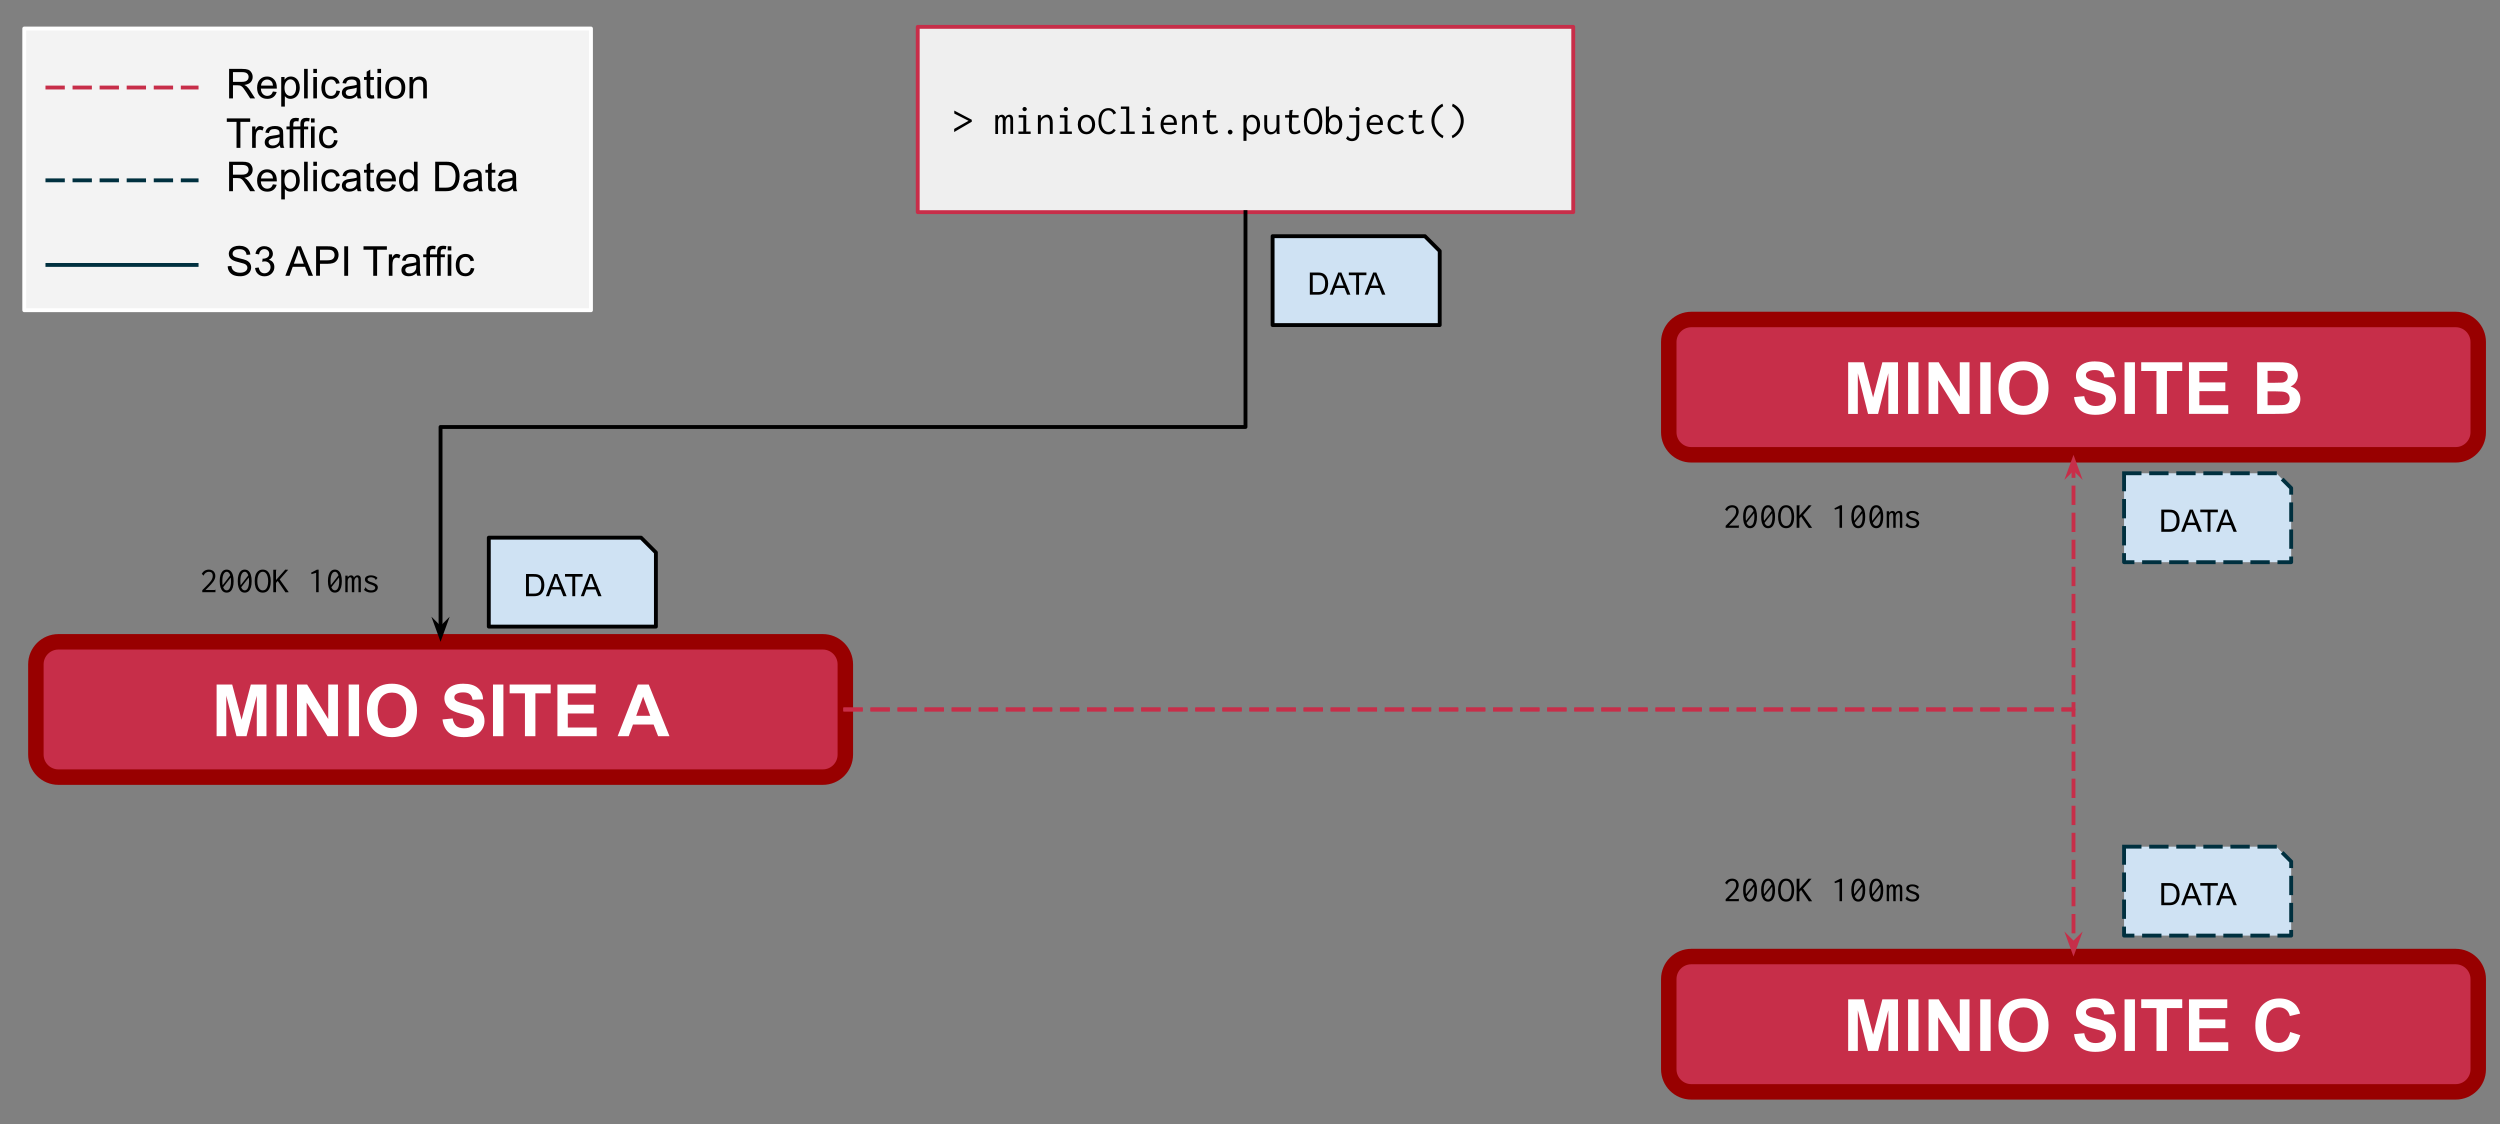 <svg version="1.1" viewBox="0.0 0.0 646.496 290.664" fill="none" stroke="none" stroke-linecap="square" stroke-miterlimit="10" xmlns:xlink="http://www.w3.org/1999/xlink" xmlns="http://www.w3.org/2000/svg"><rect x="0.0" y="0.0" width="646.496" height="290.664" fill="#808080" stroke="none"/><clipPath id="p.0"><path d="m0 0l646.496 0l0 290.664l-646.496 0l0 -290.664z" clip-rule="nonzero"/></clipPath><g clip-path="url(#p.0)"><path fill="#000000" fill-opacity="0.0" d="m0 0l646.496 0l0 290.664l-646.496 0z" fill-rule="evenodd"/><path fill="#efefef" d="m237.325 6.95l169.512 0l0 47.906l-169.512 0z" fill-rule="evenodd"/><path stroke="#c72e49" stroke-width="1.0" stroke-linejoin="round" stroke-linecap="butt" d="m237.325 6.95l169.512 0l0 47.906l-169.512 0z" fill-rule="evenodd"/><path fill="#000000" d="m246.747 34.143l0 -0.812l3.719 -2.094l-3.688 -1.875l0 -0.766l4.516 2.375l0 0.516l-4.547 2.656zm10.641 0.5l0 -4.875l0.703 0l0 0.484q0.109 -0.188 0.266 -0.312q0.156 -0.141 0.344 -0.203q0.188 -0.078 0.375 -0.078q0.219 0 0.391 0.094q0.188 0.078 0.312 0.25q0.125 0.156 0.172 0.375q0.094 -0.219 0.25 -0.375q0.172 -0.172 0.391 -0.25q0.219 -0.094 0.453 -0.094q0.25 0 0.422 0.094q0.188 0.094 0.297 0.266q0.125 0.156 0.172 0.391q0.062 0.234 0.047 0.5l0 3.734l-0.703 0l0 -3.453q0 -0.453 -0.062 -0.656q-0.062 -0.203 -0.172 -0.25q-0.094 -0.062 -0.219 -0.062q-0.203 0 -0.391 0.188q-0.172 0.188 -0.281 0.469q-0.109 0.266 -0.109 0.547l0 3.219l-0.719 0l0 -3.391q0 -0.609 -0.109 -0.812q-0.109 -0.203 -0.422 -0.203q-0.125 0 -0.25 0.094q-0.109 0.078 -0.219 0.219q-0.109 0.141 -0.172 0.359q-0.062 0.203 -0.062 0.484l0 3.25l-0.703 0zm5.984 0l0 -0.625l1.25 0l0 -3.625l-1.188 0l0 -0.625l1.953 0l0 4.25l1.141 0l0 0.625l-3.156 0zm1.594 -5.891q-0.219 0 -0.391 -0.156q-0.156 -0.172 -0.156 -0.391q0 -0.234 0.156 -0.391q0.156 -0.156 0.391 -0.156q0.234 0 0.391 0.172q0.172 0.156 0.172 0.375q0 0.219 -0.172 0.391q-0.156 0.156 -0.391 0.156zm3.438 5.891l0 -4.875l0.75 0l0 0.875q0.188 -0.312 0.438 -0.516q0.266 -0.219 0.562 -0.344q0.312 -0.125 0.656 -0.125q0.391 0 0.703 0.203q0.328 0.203 0.516 0.656q0.203 0.438 0.203 1.172l0 2.953l-0.75 0l0 -2.938q0 -0.5 -0.125 -0.797q-0.109 -0.312 -0.312 -0.438q-0.203 -0.141 -0.453 -0.141q-0.25 0 -0.5 0.109q-0.25 0.094 -0.469 0.297q-0.203 0.203 -0.344 0.484q-0.125 0.266 -0.125 0.625l0 2.797l-0.75 0zm5.625 0l0 -0.625l1.25 0l0 -3.625l-1.188 0l0 -0.625l1.953 0l0 4.25l1.141 0l0 0.625l-3.156 0zm1.594 -5.891q-0.219 0 -0.391 -0.156q-0.156 -0.172 -0.156 -0.391q0 -0.234 0.156 -0.391q0.156 -0.156 0.391 -0.156q0.234 0 0.391 0.172q0.172 0.156 0.172 0.375q0 0.219 -0.172 0.391q-0.156 0.156 -0.391 0.156zm5.344 5.969q-0.672 0 -1.188 -0.312q-0.5 -0.328 -0.781 -0.891q-0.281 -0.578 -0.281 -1.312q0 -0.75 0.281 -1.313q0.281 -0.578 0.781 -0.891q0.516 -0.328 1.188 -0.328q0.656 0 1.156 0.328q0.516 0.312 0.797 0.891q0.281 0.562 0.281 1.313q0 0.734 -0.281 1.312q-0.281 0.562 -0.797 0.891q-0.5 0.312 -1.156 0.312zm0 -0.625q0.422 0 0.734 -0.25q0.328 -0.25 0.516 -0.672q0.188 -0.422 0.188 -0.984q0 -0.547 -0.188 -0.969q-0.188 -0.438 -0.516 -0.672q-0.312 -0.25 -0.734 -0.25q-0.422 0 -0.75 0.25q-0.328 0.234 -0.516 0.672q-0.188 0.422 -0.188 0.969q0 0.562 0.188 0.984q0.188 0.422 0.516 0.672q0.328 0.25 0.75 0.25zm5.688 0.656q-0.531 0 -1.0 -0.188q-0.469 -0.203 -0.828 -0.625q-0.359 -0.422 -0.562 -1.047q-0.203 -0.641 -0.203 -1.531q0 -0.781 0.141 -1.359q0.156 -0.578 0.406 -0.969q0.266 -0.406 0.594 -0.641q0.328 -0.234 0.688 -0.328q0.359 -0.109 0.734 -0.109q0.719 0 1.219 0.359q0.516 0.344 0.781 0.953l-0.641 0.297l-0.094 0.031l-0.031 -0.062q0.031 -0.094 0 -0.156q-0.031 -0.078 -0.125 -0.219q-0.266 -0.359 -0.547 -0.484q-0.281 -0.125 -0.594 -0.125q-0.406 0 -0.75 0.188q-0.328 0.188 -0.578 0.547q-0.234 0.344 -0.359 0.859q-0.125 0.516 -0.125 1.172q0 0.625 0.141 1.141q0.156 0.5 0.406 0.875q0.25 0.375 0.578 0.578q0.344 0.203 0.719 0.203q0.266 0 0.516 -0.094q0.25 -0.094 0.469 -0.281q0.219 -0.188 0.359 -0.438l0.562 0.359q-0.328 0.531 -0.781 0.812q-0.438 0.281 -1.094 0.281l0 0zm3.141 -0.109l0 -0.625l1.438 0l0 -5.844l-1.375 0l0 -0.625l2.156 0l0 6.469l1.422 0l0 0.625l-3.641 0zm5.547 0l0 -0.625l1.25 0l0 -3.625l-1.188 0l0 -0.625l1.953 0l0 4.25l1.141 0l0 0.625l-3.156 0zm1.594 -5.891q-0.219 0 -0.391 -0.156q-0.156 -0.172 -0.156 -0.391q0 -0.234 0.156 -0.391q0.156 -0.156 0.391 -0.156q0.234 0 0.391 0.172q0.172 0.156 0.172 0.375q0 0.219 -0.172 0.391q-0.156 0.156 -0.391 0.156zm5.578 6q-0.547 0 -0.984 -0.156q-0.438 -0.172 -0.75 -0.484q-0.312 -0.328 -0.484 -0.797q-0.172 -0.484 -0.172 -1.094q0 -0.609 0.172 -1.094q0.188 -0.484 0.484 -0.797q0.312 -0.328 0.719 -0.5q0.406 -0.172 0.875 -0.172q0.406 0 0.766 0.141q0.375 0.141 0.641 0.422q0.266 0.281 0.406 0.719q0.156 0.438 0.156 1.031q0 0.078 0 0.172q0 0.094 -0.016 0.172l-3.469 0q0.031 0.469 0.172 0.828q0.141 0.344 0.359 0.562q0.219 0.219 0.516 0.328q0.297 0.094 0.625 0.094q0.25 0 0.469 -0.047q0.234 -0.062 0.422 -0.188q0.203 -0.125 0.359 -0.312l0.438 0.422q-0.203 0.25 -0.469 0.422q-0.266 0.172 -0.578 0.25q-0.297 0.078 -0.656 0.078zm-1.609 -3.031l2.672 0q0 -0.344 -0.094 -0.609q-0.094 -0.266 -0.266 -0.469q-0.156 -0.203 -0.391 -0.297q-0.219 -0.109 -0.516 -0.109q-0.25 0 -0.484 0.094q-0.219 0.078 -0.422 0.266q-0.188 0.188 -0.328 0.469q-0.125 0.281 -0.172 0.656zm4.797 2.922l0 -4.875l0.75 0l0 0.875q0.188 -0.312 0.438 -0.516q0.266 -0.219 0.562 -0.344q0.312 -0.125 0.656 -0.125q0.391 0 0.703 0.203q0.328 0.203 0.516 0.656q0.203 0.438 0.203 1.172l0 2.953l-0.75 0l0 -2.938q0 -0.5 -0.125 -0.797q-0.109 -0.312 -0.312 -0.438q-0.203 -0.141 -0.453 -0.141q-0.25 0 -0.5 0.109q-0.25 0.094 -0.469 0.297q-0.203 0.203 -0.344 0.484q-0.125 0.266 -0.125 0.625l0 2.797l-0.75 0zm7.75 0.078q-0.469 0 -0.766 -0.156q-0.297 -0.172 -0.469 -0.5q-0.156 -0.344 -0.203 -0.844q-0.047 -0.516 -0.031 -1.219l0.141 -3.469l0.797 -0.109l0.109 0l0 0.062q-0.047 0.078 -0.094 0.156q-0.031 0.078 -0.047 0.25l-0.094 1.203l0.031 0.203l-0.078 1.75q-0.031 0.812 0.031 1.266q0.078 0.438 0.266 0.609q0.203 0.156 0.516 0.156q0.359 0 0.625 -0.141q0.281 -0.141 0.578 -0.359l0.234 0.609q-0.359 0.266 -0.75 0.406q-0.375 0.125 -0.797 0.125l0 0zm-2.438 -4.953l3.5 0l0 0.641l-3.5 0l0 -0.641zm7.109 5q-0.25 0 -0.438 -0.188q-0.172 -0.188 -0.172 -0.422q0 -0.25 0.172 -0.422q0.188 -0.188 0.438 -0.188q0.25 0 0.422 0.188q0.188 0.172 0.188 0.422q0 0.234 -0.188 0.422q-0.172 0.188 -0.422 0.188zm3.438 1.656l0 -6.656l0.781 0l0 0.969q0.109 -0.375 0.328 -0.609q0.219 -0.234 0.516 -0.344q0.297 -0.109 0.641 -0.109q0.391 0 0.75 0.156q0.375 0.141 0.656 0.453q0.297 0.312 0.453 0.781q0.172 0.469 0.172 1.109q0 0.641 -0.188 1.125q-0.172 0.484 -0.469 0.812q-0.281 0.328 -0.656 0.5q-0.359 0.156 -0.75 0.156q-0.281 0 -0.562 -0.094q-0.266 -0.078 -0.5 -0.25q-0.219 -0.188 -0.391 -0.422l0 2.422l-0.781 0zm2.109 -2.328q0.25 0 0.5 -0.094q0.25 -0.094 0.453 -0.297q0.203 -0.219 0.312 -0.578q0.125 -0.375 0.125 -0.922q0 -0.594 -0.156 -1q-0.141 -0.406 -0.438 -0.625q-0.281 -0.234 -0.688 -0.25q-0.297 -0.031 -0.562 0.078q-0.25 0.109 -0.453 0.359q-0.203 0.234 -0.312 0.641q-0.109 0.406 -0.109 0.969q0 0.344 0.062 0.625q0.078 0.266 0.188 0.484q0.125 0.203 0.281 0.344q0.156 0.125 0.359 0.203q0.203 0.062 0.438 0.062zm4.938 0.672q-0.297 0 -0.547 -0.094q-0.25 -0.078 -0.469 -0.25q-0.203 -0.188 -0.359 -0.453q-0.141 -0.266 -0.219 -0.641q-0.078 -0.375 -0.078 -0.844l0 -2.719l0.75 0l0 2.719q0 0.469 0.078 0.781q0.094 0.312 0.25 0.516q0.156 0.188 0.359 0.281q0.203 0.078 0.422 0.078q0.25 0 0.484 -0.094q0.234 -0.109 0.422 -0.312q0.188 -0.203 0.297 -0.516q0.109 -0.328 0.109 -0.766l0 -2.688l0.75 0l0 4.125q0 0.188 0.016 0.375q0.016 0.188 0.078 0.375l-0.734 0q-0.047 -0.125 -0.078 -0.25q-0.016 -0.125 -0.016 -0.25q0 -0.125 0 -0.25q-0.125 0.203 -0.281 0.375q-0.156 0.156 -0.359 0.266q-0.203 0.109 -0.422 0.172q-0.219 0.062 -0.453 0.062zm6.156 -0.047q-0.469 0 -0.766 -0.156q-0.297 -0.172 -0.469 -0.5q-0.156 -0.344 -0.203 -0.844q-0.047 -0.516 -0.031 -1.219l0.141 -3.469l0.797 -0.109l0.109 0l0 0.062q-0.047 0.078 -0.094 0.156q-0.031 0.078 -0.047 0.25l-0.094 1.203l0.031 0.203l-0.078 1.75q-0.031 0.812 0.031 1.266q0.078 0.438 0.266 0.609q0.203 0.156 0.516 0.156q0.359 0 0.625 -0.141q0.281 -0.141 0.578 -0.359l0.234 0.609q-0.359 0.266 -0.75 0.406q-0.375 0.125 -0.797 0.125l0 0zm-2.438 -4.953l3.5 0l0 0.641l-3.5 0l0 -0.641zm7.25 5q-0.766 0 -1.297 -0.391q-0.531 -0.406 -0.812 -1.156q-0.281 -0.766 -0.281 -1.859q0 -1.062 0.281 -1.812q0.281 -0.766 0.812 -1.172q0.531 -0.422 1.297 -0.422q0.766 0 1.281 0.422q0.531 0.406 0.812 1.172q0.281 0.75 0.281 1.812q0 1.094 -0.281 1.859q-0.281 0.75 -0.812 1.156q-0.516 0.391 -1.281 0.391zm0 -0.656q0.5 0 0.859 -0.312q0.359 -0.328 0.547 -0.938q0.188 -0.609 0.188 -1.5q0 -0.844 -0.188 -1.453q-0.188 -0.609 -0.547 -0.953q-0.359 -0.344 -0.859 -0.344q-0.516 0 -0.875 0.344q-0.359 0.344 -0.547 0.953q-0.188 0.609 -0.188 1.453q0 0.891 0.188 1.5q0.188 0.609 0.547 0.938q0.359 0.312 0.875 0.312zm5.484 0.656q-0.297 0 -0.562 -0.094q-0.266 -0.094 -0.484 -0.266q-0.219 -0.172 -0.391 -0.406l-0.266 0.641l-0.484 0l0 -7.094l0.766 0l0.109 0l0 0.078q-0.062 0.062 -0.078 0.141q-0.016 0.078 -0.016 0.25l0 2.5q0.109 -0.188 0.266 -0.344q0.172 -0.172 0.359 -0.281q0.188 -0.125 0.406 -0.172q0.219 -0.062 0.406 -0.062q0.453 0 0.812 0.156q0.375 0.156 0.641 0.469q0.266 0.312 0.406 0.781q0.156 0.469 0.156 1.094q0 0.656 -0.172 1.141q-0.172 0.484 -0.469 0.812q-0.297 0.328 -0.656 0.5q-0.359 0.156 -0.75 0.156l0 0zm-0.094 -0.688q0.266 0 0.5 -0.094q0.234 -0.094 0.422 -0.312q0.203 -0.219 0.312 -0.578q0.109 -0.375 0.109 -0.891q0 -0.484 -0.094 -0.844q-0.094 -0.359 -0.281 -0.594q-0.172 -0.234 -0.422 -0.344q-0.234 -0.109 -0.516 -0.109q-0.406 0 -0.703 0.25q-0.297 0.234 -0.469 0.672q-0.172 0.422 -0.172 0.984q0 0.422 0.062 0.766q0.078 0.328 0.234 0.578q0.156 0.25 0.406 0.391q0.25 0.125 0.609 0.125l0 0zm4.656 2.422q-0.453 0 -0.875 -0.172q-0.406 -0.172 -0.672 -0.516l0.422 -0.578l0.062 -0.078l0.062 0.031q0.031 0.094 0.062 0.172q0.031 0.078 0.141 0.203q0.156 0.125 0.344 0.188q0.203 0.078 0.453 0.078q0.312 0 0.562 -0.141q0.25 -0.141 0.391 -0.453q0.141 -0.297 0.141 -0.781l0 -4.047l-1.812 0l0 -0.641l2.594 0l0 4.641q0 0.734 -0.266 1.188q-0.25 0.469 -0.672 0.688q-0.422 0.219 -0.938 0.219l0 0zm1.422 -7.75q-0.219 0 -0.391 -0.156q-0.156 -0.172 -0.156 -0.391q0 -0.234 0.156 -0.391q0.156 -0.156 0.391 -0.156q0.234 0 0.391 0.172q0.172 0.156 0.172 0.375q0 0.219 -0.172 0.391q-0.156 0.156 -0.391 0.156zm4.75 6q-0.547 0 -0.984 -0.156q-0.438 -0.172 -0.75 -0.484q-0.312 -0.328 -0.484 -0.797q-0.172 -0.484 -0.172 -1.094q0 -0.609 0.172 -1.094q0.188 -0.484 0.484 -0.797q0.312 -0.328 0.719 -0.5q0.406 -0.172 0.875 -0.172q0.406 0 0.766 0.141q0.375 0.141 0.641 0.422q0.266 0.281 0.406 0.719q0.156 0.438 0.156 1.031q0 0.078 0 0.172q0 0.094 -0.016 0.172l-3.469 0q0.031 0.469 0.172 0.828q0.141 0.344 0.359 0.562q0.219 0.219 0.516 0.328q0.297 0.094 0.625 0.094q0.25 0 0.469 -0.047q0.234 -0.062 0.422 -0.188q0.203 -0.125 0.359 -0.312l0.438 0.422q-0.203 0.25 -0.469 0.422q-0.266 0.172 -0.578 0.25q-0.297 0.078 -0.656 0.078zm-1.609 -3.031l2.672 0q0 -0.344 -0.094 -0.609q-0.094 -0.266 -0.266 -0.469q-0.156 -0.203 -0.391 -0.297q-0.219 -0.109 -0.516 -0.109q-0.25 0 -0.484 0.094q-0.219 0.078 -0.422 0.266q-0.188 0.188 -0.328 0.469q-0.125 0.281 -0.172 0.656zm7.063 3.047q-0.531 0 -0.984 -0.188q-0.438 -0.203 -0.766 -0.547q-0.328 -0.344 -0.516 -0.797q-0.172 -0.469 -0.172 -1.016q0 -0.547 0.172 -1.016q0.188 -0.469 0.516 -0.797q0.328 -0.344 0.766 -0.531q0.453 -0.203 0.984 -0.203q0.594 0 1.062 0.25q0.484 0.234 0.781 0.656l-0.484 0.469l-0.078 0.078l-0.047 -0.047q0 -0.094 -0.047 -0.156q-0.031 -0.078 -0.156 -0.219q-0.234 -0.203 -0.5 -0.281q-0.266 -0.094 -0.625 -0.094q-0.312 0 -0.594 0.125q-0.266 0.125 -0.484 0.375q-0.219 0.234 -0.344 0.578q-0.125 0.328 -0.125 0.75q0 0.422 0.125 0.766q0.125 0.344 0.344 0.609q0.234 0.25 0.547 0.391q0.312 0.141 0.672 0.141q0.25 0 0.469 -0.062q0.219 -0.078 0.422 -0.203q0.203 -0.141 0.375 -0.328l0.453 0.516q-0.359 0.391 -0.812 0.594q-0.438 0.188 -0.953 0.188l0 0zm5.484 -0.047q-0.469 0 -0.766 -0.156q-0.297 -0.172 -0.469 -0.5q-0.156 -0.344 -0.203 -0.844q-0.047 -0.516 -0.031 -1.219l0.141 -3.469l0.797 -0.109l0.109 0l0 0.062q-0.047 0.078 -0.094 0.156q-0.031 0.078 -0.047 0.25l-0.094 1.203l0.031 0.203l-0.078 1.75q-0.031 0.812 0.031 1.266q0.078 0.438 0.266 0.609q0.203 0.156 0.516 0.156q0.359 0 0.625 -0.141q0.281 -0.141 0.578 -0.359l0.234 0.609q-0.359 0.266 -0.75 0.406q-0.375 0.125 -0.797 0.125l0 0zm-2.438 -4.953l3.5 0l0 0.641l-3.5 0l0 -0.641zm8.781 5.984q-0.875 -0.422 -1.531 -1.109q-0.656 -0.703 -1.016 -1.578q-0.359 -0.891 -0.359 -1.828q0 -0.953 0.344 -1.812q0.359 -0.859 1.0 -1.531q0.641 -0.672 1.5 -1.078l0.203 0.656q-0.5 0.281 -0.922 0.688q-0.422 0.406 -0.734 0.891q-0.297 0.484 -0.469 1.062q-0.156 0.562 -0.156 1.156q0 0.594 0.156 1.156q0.172 0.562 0.469 1.078q0.312 0.5 0.75 0.922q0.438 0.406 0.969 0.688l-0.203 0.641zm2.547 0l-0.203 -0.641q0.547 -0.281 0.969 -0.688q0.438 -0.422 0.734 -0.922q0.312 -0.516 0.469 -1.078q0.172 -0.563 0.172 -1.156q0 -0.594 -0.172 -1.156q-0.156 -0.578 -0.469 -1.062q-0.297 -0.484 -0.719 -0.891q-0.406 -0.406 -0.922 -0.688l0.203 -0.656q0.859 0.406 1.5 1.078q0.641 0.672 0.984 1.531q0.359 0.859 0.359 1.812q0 0.938 -0.359 1.828q-0.359 0.875 -1.016 1.578q-0.656 0.688 -1.531 1.109z" fill-rule="nonzero"/><path fill="#c72e49" d="m9.278 171.803l0 0c0 -3.221 2.611 -5.832 5.832 -5.832l197.659 0c1.547 0 3.03 0.614 4.124 1.708c1.094 1.094 1.708 2.577 1.708 4.124l0 23.328c0 3.221 -2.611 5.832 -5.832 5.832l-197.659 0c-3.221 0 -5.832 -2.611 -5.832 -5.832z" fill-rule="evenodd"/><path stroke="#980000" stroke-width="4.0" stroke-linejoin="round" stroke-linecap="butt" d="m9.278 171.803l0 0c0 -3.221 2.611 -5.832 5.832 -5.832l197.659 0c1.547 0 3.03 0.614 4.124 1.708c1.094 1.094 1.708 2.577 1.708 4.124l0 23.328c0 3.221 -2.611 5.832 -5.832 5.832l-197.659 0c-3.221 0 -5.832 -2.611 -5.832 -5.832z" fill-rule="evenodd"/><path fill="#ffffff" d="m56.015 190.387l0 -13.359l4.031 0l2.422 9.109l2.391 -9.109l4.047 0l0 13.359l-2.5 0l0 -10.516l-2.656 10.516l-2.594 0l-2.641 -10.516l0 10.516l-2.5 0zm15.494 0l0 -13.359l2.688 0l0 13.359l-2.688 0zm5.293 0l0 -13.359l2.625 0l5.453 8.922l0 -8.922l2.516 0l0 13.359l-2.703 0l-5.391 -8.703l0 8.703l-2.5 0zm13.364 0l0 -13.359l2.688 0l0 13.359l-2.688 0zm4.715 -6.594q0 -2.047 0.609 -3.422q0.453 -1.031 1.234 -1.828q0.797 -0.812 1.734 -1.203q1.25 -0.531 2.875 -0.531q2.953 0 4.719 1.828q1.781 1.828 1.781 5.094q0 3.234 -1.766 5.062q-1.75 1.828 -4.688 1.828q-2.984 0 -4.75 -1.812q-1.75 -1.828 -1.75 -5.016zm2.781 -0.094q0 2.266 1.047 3.438q1.047 1.172 2.656 1.172q1.609 0 2.641 -1.156q1.047 -1.172 1.047 -3.484q0 -2.297 -1.016 -3.422q-1.0 -1.141 -2.672 -1.141q-1.672 0 -2.688 1.156q-1.016 1.141 -1.016 3.438zm16.773 2.344l2.625 -0.25q0.234 1.312 0.953 1.938q0.734 0.609 1.969 0.609q1.297 0 1.953 -0.547q0.672 -0.547 0.672 -1.281q0 -0.484 -0.281 -0.812q-0.281 -0.328 -0.969 -0.578q-0.484 -0.156 -2.172 -0.578q-2.156 -0.547 -3.031 -1.328q-1.234 -1.094 -1.234 -2.688q0 -1.016 0.578 -1.906q0.578 -0.891 1.656 -1.344q1.094 -0.469 2.641 -0.469q2.516 0 3.781 1.109q1.281 1.094 1.344 2.938l-2.703 0.109q-0.172 -1.031 -0.75 -1.469q-0.562 -0.453 -1.703 -0.453q-1.172 0 -1.844 0.469q-0.422 0.312 -0.422 0.844q0 0.469 0.406 0.797q0.5 0.438 2.469 0.906q1.969 0.453 2.906 0.953q0.953 0.5 1.484 1.359q0.531 0.859 0.531 2.125q0 1.156 -0.641 2.156q-0.641 1.0 -1.812 1.484q-1.156 0.484 -2.891 0.484q-2.531 0 -3.891 -1.172q-1.359 -1.172 -1.625 -3.406zm13.053 4.344l0 -13.359l2.688 0l0 13.359l-2.688 0zm8.261 0l0 -11.094l-3.953 0l0 -2.266l10.609 0l0 2.266l-3.953 0l0 11.094l-2.703 0zm8.396 0l0 -13.359l9.906 0l0 2.266l-7.219 0l0 2.953l6.719 0l0 2.25l-6.719 0l0 3.641l7.469 0l0 2.25l-10.156 0zm28.981 0l-2.938 0l-1.172 -3.031l-5.328 0l-1.109 3.031l-2.859 0l5.203 -13.359l2.844 0l5.359 13.359zm-4.969 -5.281l-1.844 -4.953l-1.797 4.953l3.641 0z" fill-rule="nonzero"/><path fill="#c72e49" d="m431.541 88.452l0 0c0 -3.221 2.611 -5.832 5.832 -5.832l197.659 0c1.547 0 3.03 0.614 4.124 1.708c1.094 1.094 1.708 2.577 1.708 4.124l0 23.328c0 3.221 -2.611 5.832 -5.832 5.832l-197.659 0c-3.221 0 -5.832 -2.611 -5.832 -5.832z" fill-rule="evenodd"/><path stroke="#980000" stroke-width="4.0" stroke-linejoin="round" stroke-linecap="butt" d="m431.541 88.452l0 0c0 -3.221 2.611 -5.832 5.832 -5.832l197.659 0c1.547 0 3.03 0.614 4.124 1.708c1.094 1.094 1.708 2.577 1.708 4.124l0 23.328c0 3.221 -2.611 5.832 -5.832 5.832l-197.659 0c-3.221 0 -5.832 -2.611 -5.832 -5.832z" fill-rule="evenodd"/><path fill="#ffffff" d="m477.931 107.035l0 -13.359l4.031 0l2.422 9.109l2.391 -9.109l4.047 0l0 13.359l-2.5 0l0 -10.516l-2.656 10.516l-2.594 0l-2.641 -10.516l0 10.516l-2.5 0zm15.494 0l0 -13.359l2.688 0l0 13.359l-2.688 0zm5.293 0l0 -13.359l2.625 0l5.453 8.922l0 -8.922l2.516 0l0 13.359l-2.703 0l-5.391 -8.703l0 8.703l-2.5 0zm13.364 0l0 -13.359l2.688 0l0 13.359l-2.688 0zm4.715 -6.594q0 -2.047 0.609 -3.422q0.453 -1.031 1.234 -1.828q0.797 -0.812 1.734 -1.203q1.25 -0.531 2.875 -0.531q2.953 0 4.719 1.828q1.781 1.828 1.781 5.094q0 3.234 -1.766 5.062q-1.75 1.828 -4.688 1.828q-2.984 0 -4.75 -1.812q-1.75 -1.828 -1.75 -5.016zm2.781 -0.094q0 2.266 1.047 3.438q1.047 1.172 2.656 1.172q1.609 0 2.641 -1.156q1.047 -1.172 1.047 -3.484q0 -2.297 -1.016 -3.422q-1.0 -1.141 -2.672 -1.141q-1.672 0 -2.688 1.156q-1.016 1.141 -1.016 3.438zm16.773 2.344l2.625 -0.25q0.234 1.312 0.953 1.938q0.734 0.609 1.969 0.609q1.297 0 1.953 -0.547q0.672 -0.547 0.672 -1.281q0 -0.484 -0.281 -0.812q-0.281 -0.328 -0.969 -0.578q-0.484 -0.156 -2.172 -0.578q-2.156 -0.547 -3.031 -1.328q-1.234 -1.094 -1.234 -2.688q0 -1.016 0.578 -1.906q0.578 -0.891 1.656 -1.344q1.094 -0.469 2.641 -0.469q2.516 0 3.781 1.109q1.281 1.094 1.344 2.938l-2.703 0.109q-0.172 -1.031 -0.75 -1.469q-0.562 -0.453 -1.703 -0.453q-1.172 0 -1.844 0.469q-0.422 0.312 -0.422 0.844q0 0.469 0.406 0.797q0.5 0.438 2.469 0.906q1.969 0.453 2.906 0.953q0.953 0.5 1.484 1.359q0.531 0.859 0.531 2.125q0 1.156 -0.641 2.156q-0.641 1.0 -1.812 1.484q-1.156 0.484 -2.891 0.484q-2.531 0 -3.891 -1.172q-1.359 -1.172 -1.625 -3.406zm13.053 4.344l0 -13.359l2.688 0l0 13.359l-2.688 0zm8.261 0l0 -11.094l-3.953 0l0 -2.266l10.609 0l0 2.266l-3.953 0l0 11.094l-2.703 0zm8.396 0l0 -13.359l9.906 0l0 2.266l-7.219 0l0 2.953l6.719 0l0 2.25l-6.719 0l0 3.641l7.469 0l0 2.25l-10.156 0zm17.627 -13.359l5.344 0q1.594 0 2.359 0.141q0.781 0.125 1.391 0.547q0.625 0.422 1.031 1.125q0.406 0.688 0.406 1.547q0 0.938 -0.5 1.734q-0.5 0.781 -1.375 1.172q1.219 0.359 1.875 1.219q0.656 0.844 0.656 2.0q0 0.922 -0.422 1.781q-0.422 0.859 -1.156 1.375q-0.734 0.516 -1.797 0.625q-0.688 0.078 -3.266 0.094l-4.547 0l0 -13.359zm2.703 2.234l0 3.078l1.766 0q1.578 0 1.953 -0.047q0.703 -0.078 1.094 -0.469q0.406 -0.406 0.406 -1.047q0 -0.625 -0.344 -1.0q-0.344 -0.391 -1.016 -0.484q-0.406 -0.031 -2.312 -0.031l-1.547 0zm0 5.297l0 3.578l2.5 0q1.453 0 1.844 -0.078q0.609 -0.109 0.984 -0.531q0.375 -0.422 0.375 -1.141q0 -0.594 -0.297 -1.016q-0.281 -0.422 -0.844 -0.609q-0.547 -0.203 -2.391 -0.203l-2.172 0z" fill-rule="nonzero"/><path fill="#f3f3f3" d="m6.273 7.375l146.551 0l0 72.85l-146.551 0z" fill-rule="evenodd"/><path stroke="#ffffff" stroke-width="1.0" stroke-linejoin="round" stroke-linecap="butt" d="m6.273 7.375l146.551 0l0 72.85l-146.551 0z" fill-rule="evenodd"/><path fill="#000000" fill-opacity="0.0" d="m12.26 22.633l38.583 0" fill-rule="evenodd"/><path stroke="#c72e49" stroke-width="1.0" stroke-linejoin="round" stroke-linecap="butt" stroke-dasharray="4.0,3.0" d="m12.26 22.633l38.583 0" fill-rule="evenodd"/><path fill="#000000" fill-opacity="0.0" d="m58.402 15.202l85.165 0l0 12.913l-85.165 0z" fill-rule="evenodd"/><path fill="#000000" d="m59.245 25.442l0 -7.625l3.375 0q1.016 0 1.547 0.203q0.531 0.203 0.844 0.734q0.328 0.516 0.328 1.141q0 0.812 -0.531 1.375q-0.516 0.547 -1.625 0.703q0.406 0.188 0.609 0.375q0.453 0.406 0.844 1.016l1.328 2.078l-1.266 0l-1.016 -1.594q-0.438 -0.688 -0.734 -1.047q-0.281 -0.359 -0.516 -0.5q-0.219 -0.156 -0.453 -0.203q-0.172 -0.047 -0.562 -0.047l-1.172 0l0 3.391l-1.0 0zm1.0 -4.266l2.172 0q0.688 0 1.078 -0.141q0.391 -0.141 0.594 -0.453q0.203 -0.312 0.203 -0.688q0 -0.547 -0.391 -0.891q-0.391 -0.344 -1.234 -0.344l-2.422 0l0 2.516zm10.336 2.484l0.969 0.125q-0.234 0.844 -0.859 1.312q-0.609 0.469 -1.578 0.469q-1.203 0 -1.922 -0.75q-0.703 -0.75 -0.703 -2.094q0 -1.391 0.719 -2.156q0.719 -0.781 1.859 -0.781q1.109 0 1.812 0.766q0.703 0.75 0.703 2.125q0 0.078 0 0.234l-4.125 0q0.047 0.922 0.516 1.406q0.469 0.484 1.156 0.484q0.516 0 0.875 -0.266q0.359 -0.281 0.578 -0.875zm-3.078 -1.516l3.094 0q-0.062 -0.688 -0.359 -1.047q-0.453 -0.531 -1.156 -0.531q-0.641 0 -1.094 0.438q-0.438 0.422 -0.484 1.141zm5.223 5.422l0 -7.656l0.859 0l0 0.719q0.297 -0.422 0.672 -0.625q0.391 -0.219 0.922 -0.219q0.703 0 1.25 0.375q0.547 0.359 0.812 1.031q0.281 0.656 0.281 1.453q0 0.844 -0.312 1.531q-0.297 0.672 -0.875 1.031q-0.578 0.359 -1.219 0.359q-0.469 0 -0.844 -0.188q-0.375 -0.203 -0.609 -0.516l0 2.703l-0.938 0zm0.844 -4.859q0 1.062 0.438 1.578q0.438 0.516 1.047 0.516q0.625 0 1.062 -0.531q0.453 -0.531 0.453 -1.641q0 -1.047 -0.438 -1.578q-0.438 -0.531 -1.047 -0.531q-0.594 0 -1.062 0.562q-0.453 0.562 -0.453 1.625zm5.067 2.734l0 -7.625l0.938 0l0 7.625l-0.938 0zm2.383 -6.547l0 -1.078l0.938 0l0 1.078l-0.938 0zm0 6.547l0 -5.531l0.938 0l0 5.531l-0.938 0zm5.977 -2.031l0.922 0.125q-0.156 0.953 -0.781 1.5q-0.625 0.531 -1.531 0.531q-1.125 0 -1.812 -0.734q-0.688 -0.75 -0.688 -2.125q0 -0.906 0.297 -1.578q0.297 -0.672 0.891 -1.0q0.609 -0.344 1.328 -0.344q0.891 0 1.469 0.469q0.578 0.453 0.734 1.281l-0.906 0.141q-0.141 -0.547 -0.469 -0.828q-0.328 -0.281 -0.797 -0.281q-0.703 0 -1.156 0.516q-0.438 0.5 -0.438 1.594q0 1.109 0.422 1.625q0.438 0.5 1.125 0.5q0.547 0 0.906 -0.344q0.375 -0.344 0.484 -1.047zm5.328 1.344q-0.531 0.453 -1.016 0.641q-0.469 0.172 -1.016 0.172q-0.922 0 -1.406 -0.438q-0.484 -0.453 -0.484 -1.141q0 -0.406 0.172 -0.734q0.188 -0.344 0.484 -0.547q0.312 -0.203 0.688 -0.312q0.266 -0.062 0.828 -0.141q1.125 -0.125 1.672 -0.312q0 -0.203 0 -0.25q0 -0.578 -0.266 -0.812q-0.359 -0.312 -1.062 -0.312q-0.656 0 -0.984 0.234q-0.312 0.234 -0.453 0.812l-0.922 -0.125q0.125 -0.578 0.406 -0.938q0.297 -0.375 0.828 -0.562q0.547 -0.203 1.25 -0.203q0.719 0 1.156 0.172q0.438 0.172 0.641 0.422q0.219 0.25 0.297 0.641q0.047 0.234 0.047 0.859l0 1.25q0 1.297 0.062 1.656q0.062 0.344 0.234 0.656l-0.969 0q-0.156 -0.297 -0.188 -0.688zm-0.078 -2.078q-0.516 0.203 -1.531 0.344q-0.578 0.078 -0.828 0.188q-0.234 0.109 -0.359 0.312q-0.125 0.188 -0.125 0.438q0 0.375 0.281 0.625q0.281 0.25 0.828 0.25q0.531 0 0.953 -0.234q0.422 -0.234 0.625 -0.656q0.156 -0.312 0.156 -0.938l0 -0.328zm4.442 1.922l0.125 0.828q-0.391 0.094 -0.703 0.094q-0.5 0 -0.781 -0.156q-0.281 -0.172 -0.406 -0.438q-0.109 -0.266 -0.109 -1.109l0 -3.172l-0.688 0l0 -0.734l0.688 0l0 -1.359l0.938 -0.562l0 1.922l0.938 0l0 0.734l-0.938 0l0 3.234q0 0.391 0.047 0.516q0.047 0.109 0.156 0.188q0.109 0.062 0.328 0.062q0.156 0 0.406 -0.047zm0.914 -5.703l0 -1.078l0.938 0l0 1.078l-0.938 0zm0 6.547l0 -5.531l0.938 0l0 5.531l-0.938 0zm2.024 -2.766q0 -1.531 0.844 -2.266q0.719 -0.625 1.734 -0.625q1.141 0 1.859 0.75q0.734 0.75 0.734 2.062q0 1.062 -0.328 1.688q-0.312 0.609 -0.922 0.953q-0.609 0.328 -1.344 0.328q-1.156 0 -1.875 -0.734q-0.703 -0.75 -0.703 -2.156zm0.953 0q0 1.062 0.469 1.594q0.469 0.531 1.156 0.531q0.703 0 1.156 -0.531q0.469 -0.531 0.469 -1.625q0 -1.016 -0.469 -1.547q-0.453 -0.531 -1.156 -0.531q-0.688 0 -1.156 0.531q-0.469 0.516 -0.469 1.578zm5.317 2.766l0 -5.531l0.844 0l0 0.797q0.609 -0.922 1.75 -0.922q0.5 0 0.922 0.188q0.422 0.172 0.625 0.469q0.219 0.297 0.297 0.688q0.047 0.266 0.047 0.922l0 3.391l-0.938 0l0 -3.359q0 -0.578 -0.109 -0.859q-0.109 -0.281 -0.391 -0.453q-0.266 -0.172 -0.641 -0.172q-0.594 0 -1.031 0.391q-0.438 0.375 -0.438 1.438l0 3.016l-0.938 0z" fill-rule="nonzero"/><path fill="#000000" d="m61.167 38.242l0 -6.734l-2.516 0l0 -0.891l6.047 0l0 0.891l-2.531 0l0 6.734l-1.0 0zm4.035 0l0 -5.531l0.844 0l0 0.844q0.328 -0.594 0.594 -0.781q0.281 -0.188 0.609 -0.188q0.469 0 0.953 0.312l-0.312 0.859q-0.344 -0.203 -0.688 -0.203q-0.312 0 -0.562 0.188q-0.234 0.188 -0.344 0.516q-0.156 0.5 -0.156 1.094l0 2.891l-0.938 0zm7.174 -0.688q-0.531 0.453 -1.016 0.641q-0.469 0.172 -1.016 0.172q-0.922 0 -1.406 -0.438q-0.484 -0.453 -0.484 -1.141q0 -0.406 0.172 -0.734q0.188 -0.344 0.484 -0.547q0.312 -0.203 0.688 -0.312q0.266 -0.062 0.828 -0.141q1.125 -0.125 1.672 -0.312q0 -0.203 0 -0.25q0 -0.578 -0.266 -0.812q-0.359 -0.312 -1.062 -0.312q-0.656 0 -0.984 0.234q-0.312 0.234 -0.453 0.812l-0.922 -0.125q0.125 -0.578 0.406 -0.938q0.297 -0.375 0.828 -0.562q0.547 -0.203 1.25 -0.203q0.719 0 1.156 0.172q0.438 0.172 0.641 0.422q0.219 0.25 0.297 0.641q0.047 0.234 0.047 0.859l0 1.25q0 1.297 0.062 1.656q0.062 0.344 0.234 0.656l-0.969 0q-0.156 -0.297 -0.188 -0.688zm-0.078 -2.078q-0.516 0.203 -1.531 0.344q-0.578 0.078 -0.828 0.188q-0.234 0.109 -0.359 0.312q-0.125 0.188 -0.125 0.438q0 0.375 0.281 0.625q0.281 0.25 0.828 0.25q0.531 0 0.953 -0.234q0.422 -0.234 0.625 -0.656q0.156 -0.312 0.156 -0.938l0 -0.328zm2.614 2.766l0 -4.797l-0.828 0l0 -0.734l0.828 0l0 -0.578q0 -0.563 0.109 -0.828q0.125 -0.375 0.469 -0.594q0.344 -0.234 0.953 -0.234q0.391 0 0.875 0.094l-0.141 0.828q-0.297 -0.062 -0.547 -0.062q-0.422 0 -0.609 0.188q-0.172 0.188 -0.172 0.688l0 0.5l1.078 0l0 0.734l-1.078 0l0 4.797l-0.938 0zm2.768 0l0 -4.797l-0.828 0l0 -0.734l0.828 0l0 -0.578q0 -0.563 0.109 -0.828q0.125 -0.375 0.469 -0.594q0.344 -0.234 0.953 -0.234q0.391 0 0.875 0.094l-0.141 0.828q-0.297 -0.062 -0.547 -0.062q-0.422 0 -0.609 0.188q-0.172 0.188 -0.172 0.688l0 0.5l1.078 0l0 0.734l-1.078 0l0 4.797l-0.938 0zm2.742 -6.547l0 -1.078l0.938 0l0 1.078l-0.938 0zm0 6.547l0 -5.531l0.938 0l0 5.531l-0.938 0zm5.977 -2.031l0.922 0.125q-0.156 0.953 -0.781 1.5q-0.625 0.531 -1.531 0.531q-1.125 0 -1.812 -0.734q-0.688 -0.75 -0.688 -2.125q0 -0.906 0.297 -1.578q0.297 -0.672 0.891 -1.0q0.609 -0.344 1.328 -0.344q0.891 0 1.469 0.469q0.578 0.453 0.734 1.281l-0.906 0.141q-0.141 -0.547 -0.469 -0.828q-0.328 -0.281 -0.797 -0.281q-0.703 0 -1.156 0.516q-0.438 0.5 -0.438 1.594q0 1.109 0.422 1.625q0.438 0.5 1.125 0.5q0.547 0 0.906 -0.344q0.375 -0.344 0.484 -1.047z" fill-rule="nonzero"/><path fill="#000000" fill-opacity="0.0" d="m12.26 68.503l38.583 0" fill-rule="evenodd"/><path stroke="#00303f" stroke-width="1.0" stroke-linejoin="round" stroke-linecap="butt" d="m12.26 68.503l38.583 0" fill-rule="evenodd"/><path fill="#000000" fill-opacity="0.0" d="m58.402 61.072l85.165 0l0 12.913l-85.165 0z" fill-rule="evenodd"/><path fill="#000000" d="m58.886 68.859l0.953 -0.078q0.062 0.562 0.312 0.938q0.25 0.359 0.766 0.594q0.516 0.219 1.172 0.219q0.578 0 1.016 -0.172q0.438 -0.172 0.656 -0.469q0.219 -0.297 0.219 -0.656q0 -0.359 -0.219 -0.625q-0.203 -0.266 -0.672 -0.438q-0.312 -0.125 -1.359 -0.375q-1.047 -0.25 -1.469 -0.484q-0.547 -0.281 -0.828 -0.703q-0.266 -0.422 -0.266 -0.953q0 -0.578 0.328 -1.078q0.328 -0.5 0.953 -0.766q0.641 -0.266 1.406 -0.266q0.844 0 1.484 0.281q0.656 0.266 1.0 0.797q0.359 0.531 0.391 1.203l-0.969 0.078q-0.078 -0.719 -0.531 -1.094q-0.453 -0.375 -1.328 -0.375q-0.922 0 -1.344 0.344q-0.406 0.328 -0.406 0.812q0 0.406 0.297 0.672q0.281 0.266 1.516 0.547q1.234 0.281 1.688 0.484q0.672 0.312 0.984 0.781q0.312 0.469 0.312 1.078q0 0.609 -0.344 1.156q-0.344 0.531 -1.0 0.828q-0.656 0.297 -1.469 0.297q-1.047 0 -1.75 -0.297q-0.688 -0.297 -1.094 -0.906q-0.391 -0.609 -0.406 -1.375zm7.076 0.438l0.938 -0.125q0.156 0.797 0.547 1.156q0.391 0.344 0.938 0.344q0.656 0 1.109 -0.453q0.469 -0.469 0.469 -1.141q0 -0.641 -0.422 -1.062q-0.422 -0.422 -1.078 -0.422q-0.266 0 -0.656 0.109l0.109 -0.828q0.094 0.016 0.141 0.016q0.594 0 1.078 -0.312q0.484 -0.312 0.484 -0.969q0 -0.516 -0.359 -0.844q-0.344 -0.344 -0.891 -0.344q-0.547 0 -0.922 0.344q-0.359 0.344 -0.453 1.031l-0.938 -0.172q0.172 -0.938 0.781 -1.453q0.609 -0.516 1.5 -0.516q0.625 0 1.156 0.266q0.531 0.266 0.797 0.734q0.281 0.453 0.281 0.984q0 0.484 -0.266 0.891q-0.266 0.406 -0.781 0.656q0.672 0.156 1.047 0.656q0.375 0.484 0.375 1.219q0 1.0 -0.734 1.703q-0.719 0.688 -1.828 0.688q-1.0 0 -1.672 -0.594q-0.656 -0.609 -0.75 -1.562zm7.83 2.016l2.922 -7.625l1.094 0l3.125 7.625l-1.156 0l-0.891 -2.312l-3.188 0l-0.828 2.312l-1.078 0zm2.203 -3.125l2.578 0l-0.797 -2.125q-0.359 -0.953 -0.531 -1.578q-0.156 0.734 -0.422 1.453l-0.828 2.25zm5.748 3.125l0 -7.625l2.875 0q0.75 0 1.156 0.062q0.562 0.094 0.938 0.359q0.391 0.266 0.609 0.75q0.234 0.469 0.234 1.031q0 0.969 -0.625 1.656q-0.609 0.672 -2.234 0.672l-1.953 0l0 3.094l-1.0 0zm1.0 -4.0l1.969 0q0.984 0 1.391 -0.359q0.422 -0.375 0.422 -1.031q0 -0.484 -0.25 -0.812q-0.234 -0.344 -0.641 -0.453q-0.25 -0.078 -0.938 -0.078l-1.953 0l0 2.734zm6.28 4.0l0 -7.625l1.0 0l0 7.625l-1.0 0zm7.494 0l0 -6.734l-2.516 0l0 -0.891l6.047 0l0 0.891l-2.531 0l0 6.734l-1.0 0zm4.035 0l0 -5.531l0.844 0l0 0.844q0.328 -0.594 0.594 -0.781q0.281 -0.188 0.609 -0.188q0.469 0 0.953 0.312l-0.312 0.859q-0.344 -0.203 -0.688 -0.203q-0.312 0 -0.562 0.188q-0.234 0.188 -0.344 0.516q-0.156 0.5 -0.156 1.094l0 2.891l-0.938 0zm7.174 -0.688q-0.531 0.453 -1.016 0.641q-0.469 0.172 -1.016 0.172q-0.922 0 -1.406 -0.438q-0.484 -0.453 -0.484 -1.141q0 -0.406 0.172 -0.734q0.188 -0.344 0.484 -0.547q0.312 -0.203 0.688 -0.312q0.266 -0.062 0.828 -0.141q1.125 -0.125 1.672 -0.312q0 -0.203 0 -0.25q0 -0.578 -0.266 -0.812q-0.359 -0.312 -1.062 -0.312q-0.656 0 -0.984 0.234q-0.312 0.234 -0.453 0.812l-0.922 -0.125q0.125 -0.578 0.406 -0.938q0.297 -0.375 0.828 -0.562q0.547 -0.203 1.25 -0.203q0.719 0 1.156 0.172q0.438 0.172 0.641 0.422q0.219 0.25 0.297 0.641q0.047 0.234 0.047 0.859l0 1.25q0 1.297 0.062 1.656q0.062 0.344 0.234 0.656l-0.969 0q-0.156 -0.297 -0.188 -0.688zm-0.078 -2.078q-0.516 0.203 -1.531 0.344q-0.578 0.078 -0.828 0.188q-0.234 0.109 -0.359 0.312q-0.125 0.188 -0.125 0.438q0 0.375 0.281 0.625q0.281 0.25 0.828 0.25q0.531 0 0.953 -0.234q0.422 -0.234 0.625 -0.656q0.156 -0.312 0.156 -0.938l0 -0.328zm2.614 2.766l0 -4.797l-0.828 0l0 -0.734l0.828 0l0 -0.578q0 -0.562 0.109 -0.828q0.125 -0.375 0.469 -0.594q0.344 -0.234 0.953 -0.234q0.391 0 0.875 0.094l-0.141 0.828q-0.297 -0.062 -0.547 -0.062q-0.422 0 -0.609 0.188q-0.172 0.188 -0.172 0.688l0 0.5l1.078 0l0 0.734l-1.078 0l0 4.797l-0.938 0zm2.768 0l0 -4.797l-0.828 0l0 -0.734l0.828 0l0 -0.578q0 -0.562 0.109 -0.828q0.125 -0.375 0.469 -0.594q0.344 -0.234 0.953 -0.234q0.391 0 0.875 0.094l-0.141 0.828q-0.297 -0.062 -0.547 -0.062q-0.422 0 -0.609 0.188q-0.172 0.188 -0.172 0.688l0 0.5l1.078 0l0 0.734l-1.078 0l0 4.797l-0.938 0zm2.742 -6.547l0 -1.078l0.938 0l0 1.078l-0.938 0zm0 6.547l0 -5.531l0.938 0l0 5.531l-0.938 0zm5.977 -2.031l0.922 0.125q-0.156 0.953 -0.781 1.5q-0.625 0.531 -1.531 0.531q-1.125 0 -1.812 -0.734q-0.688 -0.75 -0.688 -2.125q0 -0.906 0.297 -1.578q0.297 -0.672 0.891 -1.0q0.609 -0.344 1.328 -0.344q0.891 0 1.469 0.469q0.578 0.453 0.734 1.281l-0.906 0.141q-0.141 -0.547 -0.469 -0.828q-0.328 -0.281 -0.797 -0.281q-0.703 0 -1.156 0.516q-0.438 0.5 -0.438 1.594q0 1.109 0.422 1.625q0.438 0.5 1.125 0.5q0.547 0 0.906 -0.344q0.375 -0.344 0.484 -1.047z" fill-rule="nonzero"/><path fill="#c72e49" d="m431.542 253.194l0 0c0 -3.221 2.611 -5.832 5.832 -5.832l197.659 0c1.547 0 3.03 0.614 4.124 1.708c1.094 1.094 1.708 2.577 1.708 4.124l0 23.328c0 3.221 -2.611 5.832 -5.832 5.832l-197.659 0c-3.221 0 -5.832 -2.611 -5.832 -5.832z" fill-rule="evenodd"/><path stroke="#980000" stroke-width="4.0" stroke-linejoin="round" stroke-linecap="butt" d="m431.542 253.194l0 0c0 -3.221 2.611 -5.832 5.832 -5.832l197.659 0c1.547 0 3.03 0.614 4.124 1.708c1.094 1.094 1.708 2.577 1.708 4.124l0 23.328c0 3.221 -2.611 5.832 -5.832 5.832l-197.659 0c-3.221 0 -5.832 -2.611 -5.832 -5.832z" fill-rule="evenodd"/><path fill="#ffffff" d="m477.933 271.778l0 -13.359l4.031 0l2.422 9.109l2.391 -9.109l4.047 0l0 13.359l-2.5 0l0 -10.516l-2.656 10.516l-2.594 0l-2.641 -10.516l0 10.516l-2.5 0zm15.494 0l0 -13.359l2.688 0l0 13.359l-2.688 0zm5.293 0l0 -13.359l2.625 0l5.453 8.922l0 -8.922l2.516 0l0 13.359l-2.703 0l-5.391 -8.703l0 8.703l-2.5 0zm13.364 0l0 -13.359l2.688 0l0 13.359l-2.688 0zm4.715 -6.594q0 -2.047 0.609 -3.422q0.453 -1.031 1.234 -1.828q0.797 -0.812 1.734 -1.203q1.25 -0.531 2.875 -0.531q2.953 0 4.719 1.828q1.781 1.828 1.781 5.094q0 3.234 -1.766 5.062q-1.75 1.828 -4.688 1.828q-2.984 0 -4.75 -1.812q-1.75 -1.828 -1.75 -5.016zm2.781 -0.094q0 2.266 1.047 3.438q1.047 1.172 2.656 1.172q1.609 0 2.641 -1.156q1.047 -1.172 1.047 -3.484q0 -2.297 -1.016 -3.422q-1.0 -1.141 -2.672 -1.141q-1.672 0 -2.688 1.156q-1.016 1.141 -1.016 3.438zm16.773 2.344l2.625 -0.25q0.234 1.312 0.953 1.938q0.734 0.609 1.969 0.609q1.297 0 1.953 -0.547q0.672 -0.547 0.672 -1.281q0 -0.484 -0.281 -0.812q-0.281 -0.328 -0.969 -0.578q-0.484 -0.156 -2.172 -0.578q-2.156 -0.547 -3.031 -1.328q-1.234 -1.094 -1.234 -2.688q0 -1.016 0.578 -1.906q0.578 -0.891 1.656 -1.344q1.094 -0.469 2.641 -0.469q2.516 0 3.781 1.109q1.281 1.094 1.344 2.938l-2.703 0.109q-0.172 -1.031 -0.75 -1.469q-0.562 -0.453 -1.703 -0.453q-1.172 0 -1.844 0.469q-0.422 0.312 -0.422 0.844q0 0.469 0.406 0.797q0.5 0.438 2.469 0.906q1.969 0.453 2.906 0.953q0.953 0.5 1.484 1.359q0.531 0.859 0.531 2.125q0 1.156 -0.641 2.156q-0.641 1.0 -1.812 1.484q-1.156 0.484 -2.891 0.484q-2.531 0 -3.891 -1.172q-1.359 -1.172 -1.625 -3.406zm13.053 4.344l0 -13.359l2.688 0l0 13.359l-2.688 0zm8.261 0l0 -11.094l-3.953 0l0 -2.266l10.609 0l0 2.266l-3.953 0l0 11.094l-2.703 0zm8.396 0l0 -13.359l9.906 0l0 2.266l-7.219 0l0 2.953l6.719 0l0 2.25l-6.719 0l0 3.641l7.469 0l0 2.25l-10.156 0zm26.174 -4.906l2.609 0.828q-0.594 2.188 -2.0 3.25q-1.391 1.062 -3.547 1.062q-2.656 0 -4.375 -1.812q-1.703 -1.828 -1.703 -4.984q0 -3.328 1.719 -5.172q1.719 -1.844 4.516 -1.844q2.453 0 3.984 1.438q0.922 0.859 1.375 2.469l-2.672 0.641q-0.234 -1.047 -0.984 -1.641q-0.75 -0.609 -1.828 -0.609q-1.484 0 -2.422 1.078q-0.922 1.062 -0.922 3.438q0 2.531 0.906 3.609q0.922 1.078 2.375 1.078q1.078 0 1.844 -0.672q0.781 -0.688 1.125 -2.156z" fill-rule="nonzero"/><path fill="#000000" fill-opacity="0.0" d="m322.081 54.856l0 55.558l-208.157 0l0 55.56" fill-rule="evenodd"/><path stroke="#000000" stroke-width="1.0" stroke-linejoin="round" stroke-linecap="butt" d="m322.081 54.856l0 55.558l-208.157 0l0 52.133" fill-rule="evenodd"/><path fill="#000000" stroke="#000000" stroke-width="1.0" stroke-linecap="butt" d="m113.924 162.547l-1.125 -1.125l1.125 3.09l1.125 -3.09z" fill-rule="evenodd"/><path fill="#000000" fill-opacity="0.0" d="m218.601 183.467l317.606 0l0 -65.858" fill-rule="evenodd"/><path stroke="#c72e49" stroke-width="1.0" stroke-linejoin="round" stroke-linecap="butt" stroke-dasharray="4.0,3.0" d="m218.601 183.467l317.606 0l0 -62.431" fill-rule="evenodd"/><path fill="#c72e49" stroke="#c72e49" stroke-width="1.0" stroke-linecap="butt" d="m536.207 121.036l1.125 1.125l-1.125 -3.09l-1.125 3.09z" fill-rule="evenodd"/><path fill="#000000" fill-opacity="0.0" d="m218.601 183.467l317.606 0l0 63.906" fill-rule="evenodd"/><path stroke="#c72e49" stroke-width="1.0" stroke-linejoin="round" stroke-linecap="butt" stroke-dasharray="4.0,3.0" d="m218.601 183.467l317.606 0l0 60.478" fill-rule="evenodd"/><path fill="#c72e49" stroke="#c72e49" stroke-width="1.0" stroke-linecap="butt" d="m536.207 243.945l-1.125 -1.125l1.125 3.09l1.125 -3.09z" fill-rule="evenodd"/><path fill="#000000" fill-opacity="0.0" d="m12.26 46.633l38.583 0" fill-rule="evenodd"/><path stroke="#00303f" stroke-width="1.0" stroke-linejoin="round" stroke-linecap="butt" stroke-dasharray="4.0,3.0" d="m12.26 46.633l38.583 0" fill-rule="evenodd"/><path fill="#000000" fill-opacity="0.0" d="m58.402 39.202l85.165 0l0 12.913l-85.165 0z" fill-rule="evenodd"/><path fill="#000000" d="m59.245 49.442l0 -7.625l3.375 0q1.016 0 1.547 0.203q0.531 0.203 0.844 0.734q0.328 0.516 0.328 1.141q0 0.812 -0.531 1.375q-0.516 0.547 -1.625 0.703q0.406 0.188 0.609 0.375q0.453 0.406 0.844 1.016l1.328 2.078l-1.266 0l-1.016 -1.594q-0.438 -0.688 -0.734 -1.047q-0.281 -0.359 -0.516 -0.5q-0.219 -0.156 -0.453 -0.203q-0.172 -0.047 -0.562 -0.047l-1.172 0l0 3.391l-1.0 0zm1.0 -4.266l2.172 0q0.688 0 1.078 -0.141q0.391 -0.141 0.594 -0.453q0.203 -0.312 0.203 -0.688q0 -0.547 -0.391 -0.891q-0.391 -0.344 -1.234 -0.344l-2.422 0l0 2.516zm10.336 2.484l0.969 0.125q-0.234 0.844 -0.859 1.312q-0.609 0.469 -1.578 0.469q-1.203 0 -1.922 -0.75q-0.703 -0.75 -0.703 -2.094q0 -1.391 0.719 -2.156q0.719 -0.781 1.859 -0.781q1.109 0 1.812 0.766q0.703 0.75 0.703 2.125q0 0.078 0 0.234l-4.125 0q0.047 0.922 0.516 1.406q0.469 0.484 1.156 0.484q0.516 0 0.875 -0.266q0.359 -0.281 0.578 -0.875zm-3.078 -1.516l3.094 0q-0.062 -0.688 -0.359 -1.047q-0.453 -0.531 -1.156 -0.531q-0.641 0 -1.094 0.438q-0.438 0.422 -0.484 1.141zm5.223 5.422l0 -7.656l0.859 0l0 0.719q0.297 -0.422 0.672 -0.625q0.391 -0.219 0.922 -0.219q0.703 0 1.25 0.375q0.547 0.359 0.812 1.031q0.281 0.656 0.281 1.453q0 0.844 -0.312 1.531q-0.297 0.672 -0.875 1.031q-0.578 0.359 -1.219 0.359q-0.469 0 -0.844 -0.188q-0.375 -0.203 -0.609 -0.516l0 2.703l-0.938 0zm0.844 -4.859q0 1.062 0.438 1.578q0.438 0.516 1.047 0.516q0.625 0 1.062 -0.531q0.453 -0.531 0.453 -1.641q0 -1.047 -0.438 -1.578q-0.438 -0.531 -1.047 -0.531q-0.594 0 -1.062 0.562q-0.453 0.562 -0.453 1.625zm5.067 2.734l0 -7.625l0.938 0l0 7.625l-0.938 0zm2.383 -6.547l0 -1.078l0.938 0l0 1.078l-0.938 0zm0 6.547l0 -5.531l0.938 0l0 5.531l-0.938 0zm5.977 -2.031l0.922 0.125q-0.156 0.953 -0.781 1.5q-0.625 0.531 -1.531 0.531q-1.125 0 -1.812 -0.734q-0.688 -0.75 -0.688 -2.125q0 -0.906 0.297 -1.578q0.297 -0.672 0.891 -1.0q0.609 -0.344 1.328 -0.344q0.891 0 1.469 0.469q0.578 0.453 0.734 1.281l-0.906 0.141q-0.141 -0.547 -0.469 -0.828q-0.328 -0.281 -0.797 -0.281q-0.703 0 -1.156 0.516q-0.438 0.5 -0.438 1.594q0 1.109 0.422 1.625q0.438 0.5 1.125 0.5q0.547 0 0.906 -0.344q0.375 -0.344 0.484 -1.047zm5.328 1.344q-0.531 0.453 -1.016 0.641q-0.469 0.172 -1.016 0.172q-0.922 0 -1.406 -0.438q-0.484 -0.453 -0.484 -1.141q0 -0.406 0.172 -0.734q0.188 -0.344 0.484 -0.547q0.312 -0.203 0.688 -0.312q0.266 -0.062 0.828 -0.141q1.125 -0.125 1.672 -0.312q0 -0.203 0 -0.25q0 -0.578 -0.266 -0.812q-0.359 -0.312 -1.062 -0.312q-0.656 0 -0.984 0.234q-0.312 0.234 -0.453 0.812l-0.922 -0.125q0.125 -0.578 0.406 -0.938q0.297 -0.375 0.828 -0.562q0.547 -0.203 1.25 -0.203q0.719 0 1.156 0.172q0.438 0.172 0.641 0.422q0.219 0.25 0.297 0.641q0.047 0.234 0.047 0.859l0 1.25q0 1.297 0.062 1.656q0.062 0.344 0.234 0.656l-0.969 0q-0.156 -0.297 -0.188 -0.688zm-0.078 -2.078q-0.516 0.203 -1.531 0.344q-0.578 0.078 -0.828 0.188q-0.234 0.109 -0.359 0.312q-0.125 0.188 -0.125 0.438q0 0.375 0.281 0.625q0.281 0.25 0.828 0.25q0.531 0 0.953 -0.234q0.422 -0.234 0.625 -0.656q0.156 -0.312 0.156 -0.938l0 -0.328zm4.442 1.922l0.125 0.828q-0.391 0.094 -0.703 0.094q-0.5 0 -0.781 -0.156q-0.281 -0.172 -0.406 -0.438q-0.109 -0.266 -0.109 -1.109l0 -3.172l-0.688 0l0 -0.734l0.688 0l0 -1.359l0.938 -0.562l0 1.922l0.938 0l0 0.734l-0.938 0l0 3.234q0 0.391 0.047 0.516q0.047 0.109 0.156 0.188q0.109 0.062 0.328 0.062q0.156 0 0.406 -0.047zm4.695 -0.938l0.969 0.125q-0.234 0.844 -0.859 1.312q-0.609 0.469 -1.578 0.469q-1.203 0 -1.922 -0.75q-0.703 -0.75 -0.703 -2.094q0 -1.391 0.719 -2.156q0.719 -0.781 1.859 -0.781q1.109 0 1.812 0.766q0.703 0.75 0.703 2.125q0 0.078 0 0.234l-4.125 0q0.047 0.922 0.516 1.406q0.469 0.484 1.156 0.484q0.516 0 0.875 -0.266q0.359 -0.281 0.578 -0.875zm-3.078 -1.516l3.094 0q-0.062 -0.688 -0.359 -1.047q-0.453 -0.531 -1.156 -0.531q-0.641 0 -1.094 0.438q-0.438 0.422 -0.484 1.141zm8.801 3.297l0 -0.703q-0.516 0.828 -1.547 0.828q-0.656 0 -1.219 -0.359q-0.547 -0.375 -0.859 -1.016q-0.297 -0.656 -0.297 -1.5q0 -0.828 0.281 -1.5q0.281 -0.688 0.828 -1.047q0.547 -0.359 1.234 -0.359q0.5 0 0.891 0.219q0.391 0.203 0.625 0.547l0 -2.734l0.938 0l0 7.625l-0.875 0zm-2.953 -2.75q0 1.047 0.438 1.578q0.453 0.531 1.062 0.531q0.609 0 1.031 -0.5q0.438 -0.516 0.438 -1.531q0 -1.141 -0.438 -1.672q-0.438 -0.531 -1.078 -0.531q-0.609 0 -1.031 0.516q-0.422 0.5 -0.422 1.609zm8.387 2.75l0 -7.625l2.625 0q0.891 0 1.359 0.109q0.656 0.141 1.109 0.547q0.609 0.5 0.906 1.297q0.297 0.797 0.297 1.812q0 0.875 -0.203 1.547q-0.203 0.672 -0.516 1.109q-0.312 0.438 -0.703 0.688q-0.375 0.25 -0.906 0.391q-0.531 0.125 -1.219 0.125l-2.75 0zm1.0 -0.906l1.625 0q0.766 0 1.188 -0.141q0.438 -0.141 0.688 -0.391q0.359 -0.359 0.562 -0.953q0.203 -0.609 0.203 -1.484q0 -1.188 -0.406 -1.828q-0.391 -0.656 -0.953 -0.875q-0.406 -0.156 -1.297 -0.156l-1.609 0l0 5.828zm10.18 0.219q-0.531 0.453 -1.016 0.641q-0.469 0.172 -1.016 0.172q-0.922 0 -1.406 -0.438q-0.484 -0.453 -0.484 -1.141q0 -0.406 0.172 -0.734q0.188 -0.344 0.484 -0.547q0.312 -0.203 0.688 -0.312q0.266 -0.062 0.828 -0.141q1.125 -0.125 1.672 -0.312q0 -0.203 0 -0.25q0 -0.578 -0.266 -0.812q-0.359 -0.312 -1.062 -0.312q-0.656 0 -0.984 0.234q-0.312 0.234 -0.453 0.812l-0.922 -0.125q0.125 -0.578 0.406 -0.938q0.297 -0.375 0.828 -0.562q0.547 -0.203 1.25 -0.203q0.719 0 1.156 0.172q0.438 0.172 0.641 0.422q0.219 0.25 0.297 0.641q0.047 0.234 0.047 0.859l0 1.25q0 1.297 0.062 1.656q0.062 0.344 0.234 0.656l-0.969 0q-0.156 -0.297 -0.188 -0.688zm-0.078 -2.078q-0.516 0.203 -1.531 0.344q-0.578 0.078 -0.828 0.188q-0.234 0.109 -0.359 0.312q-0.125 0.188 -0.125 0.438q0 0.375 0.281 0.625q0.281 0.25 0.828 0.25q0.531 0 0.953 -0.234q0.422 -0.234 0.625 -0.656q0.156 -0.312 0.156 -0.938l0 -0.328zm4.442 1.922l0.125 0.828q-0.391 0.094 -0.703 0.094q-0.5 0 -0.781 -0.156q-0.281 -0.172 -0.406 -0.438q-0.109 -0.266 -0.109 -1.109l0 -3.172l-0.688 0l0 -0.734l0.688 0l0 -1.359l0.938 -0.562l0 1.922l0.938 0l0 0.734l-0.938 0l0 3.234q0 0.391 0.047 0.516q0.047 0.109 0.156 0.188q0.109 0.062 0.328 0.062q0.156 0 0.406 -0.047zm4.523 0.156q-0.531 0.453 -1.016 0.641q-0.469 0.172 -1.016 0.172q-0.922 0 -1.406 -0.438q-0.484 -0.453 -0.484 -1.141q0 -0.406 0.172 -0.734q0.188 -0.344 0.484 -0.547q0.312 -0.203 0.688 -0.312q0.266 -0.062 0.828 -0.141q1.125 -0.125 1.672 -0.312q0 -0.203 0 -0.25q0 -0.578 -0.266 -0.812q-0.359 -0.312 -1.062 -0.312q-0.656 0 -0.984 0.234q-0.312 0.234 -0.453 0.812l-0.922 -0.125q0.125 -0.578 0.406 -0.938q0.297 -0.375 0.828 -0.562q0.547 -0.203 1.25 -0.203q0.719 0 1.156 0.172q0.438 0.172 0.641 0.422q0.219 0.25 0.297 0.641q0.047 0.234 0.047 0.859l0 1.25q0 1.297 0.062 1.656q0.062 0.344 0.234 0.656l-0.969 0q-0.156 -0.297 -0.188 -0.688zm-0.078 -2.078q-0.516 0.203 -1.531 0.344q-0.578 0.078 -0.828 0.188q-0.234 0.109 -0.359 0.312q-0.125 0.188 -0.125 0.438q0 0.375 0.281 0.625q0.281 0.25 0.828 0.25q0.531 0 0.953 -0.234q0.422 -0.234 0.625 -0.656q0.156 -0.312 0.156 -0.938l0 -0.328z" fill-rule="nonzero"/><path fill="#cfe2f3" d="m329.097 61.073l39.38 0l3.832 3.832l0 19.16l-43.213 0z" fill-rule="evenodd"/><path stroke="#000000" stroke-width="1.0" stroke-linejoin="round" stroke-linecap="butt" d="m329.097 61.073l39.38 0l3.832 3.832l0 19.16l-43.213 0z" fill-rule="evenodd"/><path fill="#000000" d="m338.722 76.208l0 -5.734l1.969 0q0.672 0 1.016 0.094q0.5 0.109 0.844 0.406q0.453 0.375 0.672 0.984q0.234 0.594 0.234 1.359q0 0.641 -0.156 1.156q-0.156 0.5 -0.391 0.828q-0.234 0.328 -0.531 0.516q-0.281 0.188 -0.688 0.297q-0.391 0.094 -0.906 0.094l-2.062 0zm0.75 -0.672l1.219 0q0.578 0 0.891 -0.109q0.328 -0.109 0.516 -0.297q0.266 -0.266 0.422 -0.719q0.156 -0.469 0.156 -1.109q0 -0.906 -0.297 -1.375q-0.297 -0.484 -0.719 -0.656q-0.312 -0.109 -0.984 -0.109l-1.203 0l0 4.375zm4.387 0.672l2.203 -5.734l0.812 0l2.344 5.734l-0.859 0l-0.672 -1.734l-2.391 0l-0.625 1.734l-0.812 0zm1.656 -2.359l1.938 0l-0.594 -1.578q-0.266 -0.719 -0.406 -1.188q-0.109 0.547 -0.312 1.094l-0.625 1.672zm5.18 2.359l0 -5.047l-1.891 0l0 -0.688l4.547 0l0 0.688l-1.906 0l0 5.047l-0.75 0zm2.199 0l2.203 -5.734l0.812 0l2.344 5.734l-0.859 0l-0.672 -1.734l-2.391 0l-0.625 1.734l-0.812 0zm1.656 -2.359l1.938 0l-0.594 -1.578q-0.266 -0.719 -0.406 -1.188q-0.109 0.547 -0.312 1.094l-0.625 1.672z" fill-rule="nonzero"/><path fill="#cfe2f3" d="m126.404 139.042l39.38 0l3.832 3.832l0 19.16l-43.213 0z" fill-rule="evenodd"/><path stroke="#000000" stroke-width="1.0" stroke-linejoin="round" stroke-linecap="butt" d="m126.404 139.042l39.38 0l3.832 3.832l0 19.16l-43.213 0z" fill-rule="evenodd"/><path fill="#000000" d="m136.029 154.176l0 -5.734l1.969 0q0.672 0 1.016 0.094q0.5 0.109 0.844 0.406q0.453 0.375 0.672 0.984q0.234 0.594 0.234 1.359q0 0.641 -0.156 1.156q-0.156 0.5 -0.391 0.828q-0.234 0.328 -0.531 0.516q-0.281 0.188 -0.688 0.297q-0.391 0.094 -0.906 0.094l-2.062 0zm0.75 -0.672l1.219 0q0.578 0 0.891 -0.109q0.328 -0.109 0.516 -0.297q0.266 -0.266 0.422 -0.719q0.156 -0.469 0.156 -1.109q0 -0.906 -0.297 -1.375q-0.297 -0.484 -0.719 -0.656q-0.312 -0.109 -0.984 -0.109l-1.203 0l0 4.375zm4.387 0.672l2.203 -5.734l0.812 0l2.344 5.734l-0.859 0l-0.672 -1.734l-2.391 0l-0.625 1.734l-0.812 0zm1.656 -2.359l1.938 0l-0.594 -1.578q-0.266 -0.719 -0.406 -1.188q-0.109 0.547 -0.312 1.094l-0.625 1.672zm5.18 2.359l0 -5.047l-1.891 0l0 -0.688l4.547 0l0 0.688l-1.906 0l0 5.047l-0.75 0zm2.199 0l2.203 -5.734l0.812 0l2.344 5.734l-0.859 0l-0.672 -1.734l-2.391 0l-0.625 1.734l-0.812 0zm1.656 -2.359l1.938 0l-0.594 -1.578q-0.266 -0.719 -0.406 -1.188q-0.109 0.547 -0.312 1.094l-0.625 1.672z" fill-rule="nonzero"/><path fill="#cfe2f3" d="m549.281 122.385l39.38 0l3.832 3.832l0 19.16l-43.213 0z" fill-rule="evenodd"/><path stroke="#00303f" stroke-width="1.0" stroke-linejoin="round" stroke-linecap="butt" stroke-dasharray="4.0,3.0" d="m549.281 122.385l39.38 0l3.832 3.832l0 19.16l-43.213 0z" fill-rule="evenodd"/><path fill="#000000" d="m558.906 137.519l0 -5.734l1.969 0q0.672 0 1.016 0.094q0.5 0.109 0.844 0.406q0.453 0.375 0.672 0.984q0.234 0.594 0.234 1.359q0 0.641 -0.156 1.156q-0.156 0.5 -0.391 0.828q-0.234 0.328 -0.531 0.516q-0.281 0.188 -0.688 0.297q-0.391 0.094 -0.906 0.094l-2.062 0zm0.75 -0.672l1.219 0q0.578 0 0.891 -0.109q0.328 -0.109 0.516 -0.297q0.266 -0.266 0.422 -0.719q0.156 -0.469 0.156 -1.109q0 -0.906 -0.297 -1.375q-0.297 -0.484 -0.719 -0.656q-0.312 -0.109 -0.984 -0.109l-1.203 0l0 4.375zm4.387 0.672l2.203 -5.734l0.812 0l2.344 5.734l-0.859 0l-0.672 -1.734l-2.391 0l-0.625 1.734l-0.812 0zm1.656 -2.359l1.938 0l-0.594 -1.578q-0.266 -0.719 -0.406 -1.188q-0.109 0.547 -0.312 1.094l-0.625 1.672zm5.18 2.359l0 -5.047l-1.891 0l0 -0.688l4.547 0l0 0.688l-1.906 0l0 5.047l-0.75 0zm2.199 0l2.203 -5.734l0.812 0l2.344 5.734l-0.859 0l-0.672 -1.734l-2.391 0l-0.625 1.734l-0.812 0zm1.656 -2.359l1.938 0l-0.594 -1.578q-0.266 -0.719 -0.406 -1.188q-0.109 0.547 -0.312 1.094l-0.625 1.672z" fill-rule="nonzero"/><path fill="#cfe2f3" d="m549.281 218.953l39.38 0l3.832 3.832l0 19.16l-43.213 0z" fill-rule="evenodd"/><path stroke="#00303f" stroke-width="1.0" stroke-linejoin="round" stroke-linecap="butt" stroke-dasharray="4.0,3.0" d="m549.281 218.953l39.38 0l3.832 3.832l0 19.16l-43.213 0z" fill-rule="evenodd"/><path fill="#000000" d="m558.906 234.087l0 -5.734l1.969 0q0.672 0 1.016 0.094q0.5 0.109 0.844 0.406q0.453 0.375 0.672 0.984q0.234 0.594 0.234 1.359q0 0.641 -0.156 1.156q-0.156 0.5 -0.391 0.828q-0.234 0.328 -0.531 0.516q-0.281 0.188 -0.688 0.297q-0.391 0.094 -0.906 0.094l-2.062 0zm0.75 -0.672l1.219 0q0.578 0 0.891 -0.109q0.328 -0.109 0.516 -0.297q0.266 -0.266 0.422 -0.719q0.156 -0.469 0.156 -1.109q0 -0.906 -0.297 -1.375q-0.297 -0.484 -0.719 -0.656q-0.312 -0.109 -0.984 -0.109l-1.203 0l0 4.375zm4.387 0.672l2.203 -5.734l0.812 0l2.344 5.734l-0.859 0l-0.672 -1.734l-2.391 0l-0.625 1.734l-0.812 0zm1.656 -2.359l1.938 0l-0.594 -1.578q-0.266 -0.719 -0.406 -1.188q-0.109 0.547 -0.312 1.094l-0.625 1.672zm5.18 2.359l0 -5.047l-1.891 0l0 -0.688l4.547 0l0 0.688l-1.906 0l0 5.047l-0.75 0zm2.199 0l2.203 -5.734l0.812 0l2.344 5.734l-0.859 0l-0.672 -1.734l-2.391 0l-0.625 1.734l-0.812 0zm1.656 -2.359l1.938 0l-0.594 -1.578q-0.266 -0.719 -0.406 -1.188q-0.109 0.547 -0.312 1.094l-0.625 1.672z" fill-rule="nonzero"/><path fill="#000000" fill-opacity="0.0" d="m42.625 135.184l86.866 0l0 30.709l-86.866 0z" fill-rule="evenodd"/><path fill="#000000" d="m52.312 152.628q0.5 -0.516 0.922 -0.938q0.422 -0.422 0.75 -0.781q0.328 -0.359 0.562 -0.672q0.234 -0.328 0.344 -0.641q0.125 -0.312 0.125 -0.656q0 -0.297 -0.078 -0.5q-0.062 -0.219 -0.203 -0.344q-0.141 -0.125 -0.328 -0.172q-0.172 -0.062 -0.375 -0.062q-0.219 0 -0.438 0.062q-0.203 0.062 -0.391 0.203q-0.172 0.125 -0.344 0.328q-0.078 0.125 -0.094 0.203q-0.016 0.062 -0.016 0.141l-0.031 0.047l-0.078 -0.047l-0.469 -0.375q0.188 -0.359 0.453 -0.609q0.281 -0.266 0.641 -0.391q0.359 -0.125 0.75 -0.125q0.5 0 0.875 0.203q0.375 0.188 0.578 0.562q0.219 0.375 0.219 0.891q0 0.375 -0.141 0.734q-0.141 0.359 -0.391 0.719q-0.234 0.344 -0.562 0.688q-0.312 0.344 -0.688 0.719q-0.375 0.359 -0.766 0.766l2.172 0q0.156 0 0.219 -0.016q0.062 -0.031 0.125 -0.078l0.062 0l0 0.094l0 0.562l-3.406 0l0 -0.516zm4.977 -0.922l2.484 -3.203l0.219 0.438l-2.484 3.172l-0.219 -0.406zm1.328 1.547q-0.578 0 -0.984 -0.344q-0.391 -0.359 -0.609 -1.016q-0.203 -0.672 -0.203 -1.625q0 -0.922 0.203 -1.578q0.219 -0.672 0.609 -1.031q0.406 -0.359 0.984 -0.359q0.578 0 0.984 0.359q0.406 0.359 0.609 1.031q0.203 0.656 0.203 1.578q0 0.953 -0.203 1.625q-0.203 0.656 -0.609 1.016q-0.406 0.344 -0.984 0.344zm0 -0.578q0.359 0 0.609 -0.281q0.25 -0.281 0.375 -0.812q0.141 -0.531 0.141 -1.312q0 -0.734 -0.141 -1.266q-0.125 -0.547 -0.375 -0.844q-0.25 -0.297 -0.609 -0.297q-0.344 0 -0.609 0.297q-0.25 0.297 -0.391 0.844q-0.125 0.531 -0.125 1.266q0 0.781 0.125 1.312q0.141 0.531 0.391 0.812q0.266 0.281 0.609 0.281zm3.336 -0.969l2.484 -3.203l0.219 0.438l-2.484 3.172l-0.219 -0.406zm1.328 1.547q-0.578 0 -0.984 -0.344q-0.391 -0.359 -0.609 -1.016q-0.203 -0.672 -0.203 -1.625q0 -0.922 0.203 -1.578q0.219 -0.672 0.609 -1.031q0.406 -0.359 0.984 -0.359q0.578 0 0.984 0.359q0.406 0.359 0.609 1.031q0.203 0.656 0.203 1.578q0 0.953 -0.203 1.625q-0.203 0.656 -0.609 1.016q-0.406 0.344 -0.984 0.344zm0 -0.578q0.359 0 0.609 -0.281q0.25 -0.281 0.375 -0.812q0.141 -0.531 0.141 -1.312q0 -0.734 -0.141 -1.266q-0.125 -0.547 -0.375 -0.844q-0.25 -0.297 -0.609 -0.297q-0.344 0 -0.609 0.297q-0.25 0.297 -0.391 0.844q-0.125 0.531 -0.125 1.266q0 0.781 0.125 1.312q0.141 0.531 0.391 0.812q0.266 0.281 0.609 0.281zm4.664 0.578q-0.656 0 -1.125 -0.344q-0.469 -0.359 -0.719 -1.016q-0.234 -0.672 -0.234 -1.625q0 -0.922 0.234 -1.578q0.25 -0.672 0.719 -1.031q0.469 -0.359 1.125 -0.359q0.672 0 1.125 0.359q0.469 0.359 0.703 1.031q0.25 0.656 0.25 1.578q0 0.953 -0.25 1.625q-0.234 0.656 -0.703 1.016q-0.453 0.344 -1.125 0.344zm0 -0.578q0.453 0 0.766 -0.281q0.312 -0.281 0.469 -0.812q0.172 -0.531 0.172 -1.312q0 -0.734 -0.172 -1.266q-0.156 -0.547 -0.469 -0.844q-0.312 -0.297 -0.766 -0.297q-0.438 0 -0.75 0.297q-0.312 0.297 -0.484 0.844q-0.172 0.531 -0.172 1.266q0 0.781 0.172 1.312q0.172 0.531 0.484 0.812q0.312 0.281 0.75 0.281zm3.883 -2.438l-0.453 0.5l0 2.406l-0.703 0l0 -5.812l0.688 0l0.094 0l0 0.062q-0.047 0.062 -0.062 0.125q-0.016 0.062 -0.016 0.219l0 2.266l2.422 -2.719q0.062 0.016 0.109 0.031q0.062 0 0.125 0q0.062 0 0.125 0.016q0.062 0 0.125 0l0.25 0l-2.203 2.516l2.344 3.297l-0.844 0.031l-2.0 -2.938zm9.922 2.906l0 -5.016l-1.172 0.344l-0.141 -0.359l1.516 -0.797l0.453 0l0 5.828l-0.656 0zm3.523 -1.438l2.484 -3.203l0.219 0.438l-2.484 3.172l-0.219 -0.406zm1.328 1.547q-0.578 0 -0.984 -0.344q-0.391 -0.359 -0.609 -1.016q-0.203 -0.672 -0.203 -1.625q0 -0.922 0.203 -1.578q0.219 -0.672 0.609 -1.031q0.406 -0.359 0.984 -0.359q0.578 0 0.984 0.359q0.406 0.359 0.609 1.031q0.203 0.656 0.203 1.578q0 0.953 -0.203 1.625q-0.203 0.656 -0.609 1.016q-0.406 0.344 -0.984 0.344zm0 -0.578q0.359 0 0.609 -0.281q0.25 -0.281 0.375 -0.812q0.141 -0.531 0.141 -1.312q0 -0.734 -0.141 -1.266q-0.125 -0.547 -0.375 -0.844q-0.25 -0.297 -0.609 -0.297q-0.344 0 -0.609 0.297q-0.25 0.297 -0.391 0.844q-0.125 0.531 -0.125 1.266q0 0.781 0.125 1.312q0.141 0.531 0.391 0.812q0.266 0.281 0.609 0.281zm2.695 0.469l0 -4.266l0.609 0l0 0.422q0.109 -0.156 0.234 -0.266q0.141 -0.125 0.297 -0.188q0.172 -0.062 0.344 -0.062q0.188 0 0.344 0.078q0.156 0.078 0.266 0.219q0.109 0.141 0.141 0.328q0.078 -0.188 0.219 -0.328q0.156 -0.141 0.344 -0.219q0.188 -0.078 0.391 -0.078q0.219 0 0.375 0.078q0.156 0.078 0.266 0.234q0.109 0.141 0.156 0.344q0.047 0.203 0.031 0.422l0 3.281l-0.609 0l0 -3.016q0 -0.406 -0.062 -0.578q-0.047 -0.172 -0.141 -0.219q-0.094 -0.062 -0.203 -0.062q-0.172 0 -0.328 0.172q-0.156 0.156 -0.266 0.406q-0.094 0.234 -0.094 0.484l0 2.812l-0.625 0l0 -2.969q0 -0.531 -0.094 -0.703q-0.094 -0.188 -0.375 -0.188q-0.094 0 -0.203 0.078q-0.109 0.062 -0.203 0.203q-0.094 0.125 -0.156 0.312q-0.047 0.172 -0.047 0.422l0 2.844l-0.609 0zm6.648 0.094q-0.359 0 -0.688 -0.078q-0.312 -0.078 -0.594 -0.219q-0.281 -0.156 -0.531 -0.375l0.375 -0.641l0.047 -0.078l0.062 0.031q0.016 0.078 0.031 0.156q0.031 0.078 0.141 0.188q0.188 0.203 0.469 0.328q0.281 0.125 0.703 0.125q0.344 0 0.578 -0.078q0.25 -0.094 0.375 -0.234q0.125 -0.156 0.125 -0.359q0 -0.141 -0.062 -0.25q-0.047 -0.109 -0.172 -0.203q-0.125 -0.094 -0.328 -0.188q-0.203 -0.094 -0.5 -0.188q-0.484 -0.141 -0.859 -0.328q-0.359 -0.188 -0.562 -0.422q-0.188 -0.25 -0.188 -0.578q0 -0.328 0.172 -0.562q0.188 -0.234 0.531 -0.359q0.344 -0.141 0.859 -0.141q0.297 0 0.531 0.047q0.25 0.031 0.453 0.125q0.219 0.078 0.391 0.203q0.172 0.125 0.328 0.297l-0.391 0.453l-0.062 0.078l-0.047 -0.047q0 -0.078 -0.047 -0.141q-0.031 -0.078 -0.125 -0.172q-0.219 -0.172 -0.484 -0.25q-0.266 -0.094 -0.531 -0.094q-0.359 0 -0.641 0.141q-0.266 0.125 -0.266 0.391q0 0.141 0.094 0.281q0.094 0.125 0.359 0.266q0.266 0.125 0.75 0.266q0.531 0.172 0.844 0.344q0.328 0.172 0.469 0.406q0.156 0.219 0.156 0.531q0 0.344 -0.203 0.656q-0.188 0.312 -0.578 0.5q-0.391 0.172 -0.984 0.172l0 0z" fill-rule="nonzero"/><path fill="#000000" fill-opacity="0.0" d="m436.567 215.095l86.866 0l0 30.709l-86.866 0z" fill-rule="evenodd"/><path fill="#000000" d="m446.254 232.54q0.5 -0.516 0.922 -0.938q0.422 -0.422 0.75 -0.781q0.328 -0.359 0.562 -0.672q0.234 -0.328 0.344 -0.641q0.125 -0.312 0.125 -0.656q0 -0.297 -0.078 -0.5q-0.062 -0.219 -0.203 -0.344q-0.141 -0.125 -0.328 -0.172q-0.172 -0.062 -0.375 -0.062q-0.219 0 -0.438 0.062q-0.203 0.062 -0.391 0.203q-0.172 0.125 -0.344 0.328q-0.078 0.125 -0.094 0.203q-0.016 0.062 -0.016 0.141l-0.031 0.047l-0.078 -0.047l-0.469 -0.375q0.188 -0.359 0.453 -0.609q0.281 -0.266 0.641 -0.391q0.359 -0.125 0.75 -0.125q0.5 0 0.875 0.203q0.375 0.188 0.578 0.562q0.219 0.375 0.219 0.891q0 0.375 -0.141 0.734q-0.141 0.359 -0.391 0.719q-0.234 0.344 -0.562 0.688q-0.312 0.344 -0.688 0.719q-0.375 0.359 -0.766 0.766l2.172 0q0.156 0 0.219 -0.016q0.062 -0.031 0.125 -0.078l0.062 0l0 0.094l0 0.562l-3.406 0l0 -0.516zm4.977 -0.922l2.484 -3.203l0.219 0.438l-2.484 3.172l-0.219 -0.406zm1.328 1.547q-0.578 0 -0.984 -0.344q-0.391 -0.359 -0.609 -1.016q-0.203 -0.672 -0.203 -1.625q0 -0.922 0.203 -1.578q0.219 -0.672 0.609 -1.031q0.406 -0.359 0.984 -0.359q0.578 0 0.984 0.359q0.406 0.359 0.609 1.031q0.203 0.656 0.203 1.578q0 0.953 -0.203 1.625q-0.203 0.656 -0.609 1.016q-0.406 0.344 -0.984 0.344zm0 -0.578q0.359 0 0.609 -0.281q0.25 -0.281 0.375 -0.812q0.141 -0.531 0.141 -1.312q0 -0.734 -0.141 -1.266q-0.125 -0.547 -0.375 -0.844q-0.25 -0.297 -0.609 -0.297q-0.344 0 -0.609 0.297q-0.25 0.297 -0.391 0.844q-0.125 0.531 -0.125 1.266q0 0.781 0.125 1.312q0.141 0.531 0.391 0.812q0.266 0.281 0.609 0.281zm3.336 -0.969l2.484 -3.203l0.219 0.438l-2.484 3.172l-0.219 -0.406zm1.328 1.547q-0.578 0 -0.984 -0.344q-0.391 -0.359 -0.609 -1.016q-0.203 -0.672 -0.203 -1.625q0 -0.922 0.203 -1.578q0.219 -0.672 0.609 -1.031q0.406 -0.359 0.984 -0.359q0.578 0 0.984 0.359q0.406 0.359 0.609 1.031q0.203 0.656 0.203 1.578q0 0.953 -0.203 1.625q-0.203 0.656 -0.609 1.016q-0.406 0.344 -0.984 0.344zm0 -0.578q0.359 0 0.609 -0.281q0.25 -0.281 0.375 -0.812q0.141 -0.531 0.141 -1.312q0 -0.734 -0.141 -1.266q-0.125 -0.547 -0.375 -0.844q-0.25 -0.297 -0.609 -0.297q-0.344 0 -0.609 0.297q-0.25 0.297 -0.391 0.844q-0.125 0.531 -0.125 1.266q0 0.781 0.125 1.312q0.141 0.531 0.391 0.812q0.266 0.281 0.609 0.281zm4.664 0.578q-0.656 0 -1.125 -0.344q-0.469 -0.359 -0.719 -1.016q-0.234 -0.672 -0.234 -1.625q0 -0.922 0.234 -1.578q0.25 -0.672 0.719 -1.031q0.469 -0.359 1.125 -0.359q0.672 0 1.125 0.359q0.469 0.359 0.703 1.031q0.25 0.656 0.25 1.578q0 0.953 -0.25 1.625q-0.234 0.656 -0.703 1.016q-0.453 0.344 -1.125 0.344zm0 -0.578q0.453 0 0.766 -0.281q0.312 -0.281 0.469 -0.812q0.172 -0.531 0.172 -1.312q0 -0.734 -0.172 -1.266q-0.156 -0.547 -0.469 -0.844q-0.312 -0.297 -0.766 -0.297q-0.438 0 -0.75 0.297q-0.312 0.297 -0.484 0.844q-0.172 0.531 -0.172 1.266q0 0.781 0.172 1.312q0.172 0.531 0.484 0.812q0.312 0.281 0.75 0.281zm3.883 -2.438l-0.453 0.5l0 2.406l-0.703 0l0 -5.812l0.688 0l0.094 0l0 0.062q-0.047 0.062 -0.062 0.125q-0.016 0.062 -0.016 0.219l0 2.266l2.422 -2.719q0.062 0.016 0.109 0.031q0.062 0 0.125 0q0.062 0 0.125 0.016q0.062 0 0.125 0l0.25 0l-2.203 2.516l2.344 3.297l-0.844 0.031l-2.0 -2.938zm9.922 2.906l0 -5.016l-1.172 0.344l-0.141 -0.359l1.516 -0.797l0.453 0l0 5.828l-0.656 0zm3.523 -1.438l2.484 -3.203l0.219 0.438l-2.484 3.172l-0.219 -0.406zm1.328 1.547q-0.578 0 -0.984 -0.344q-0.391 -0.359 -0.609 -1.016q-0.203 -0.672 -0.203 -1.625q0 -0.922 0.203 -1.578q0.219 -0.672 0.609 -1.031q0.406 -0.359 0.984 -0.359q0.578 0 0.984 0.359q0.406 0.359 0.609 1.031q0.203 0.656 0.203 1.578q0 0.953 -0.203 1.625q-0.203 0.656 -0.609 1.016q-0.406 0.344 -0.984 0.344zm0 -0.578q0.359 0 0.609 -0.281q0.25 -0.281 0.375 -0.812q0.141 -0.531 0.141 -1.312q0 -0.734 -0.141 -1.266q-0.125 -0.547 -0.375 -0.844q-0.25 -0.297 -0.609 -0.297q-0.344 0 -0.609 0.297q-0.25 0.297 -0.391 0.844q-0.125 0.531 -0.125 1.266q0 0.781 0.125 1.312q0.141 0.531 0.391 0.812q0.266 0.281 0.609 0.281zm3.336 -0.969l2.484 -3.203l0.219 0.438l-2.484 3.172l-0.219 -0.406zm1.328 1.547q-0.578 0 -0.984 -0.344q-0.391 -0.359 -0.609 -1.016q-0.203 -0.672 -0.203 -1.625q0 -0.922 0.203 -1.578q0.219 -0.672 0.609 -1.031q0.406 -0.359 0.984 -0.359q0.578 0 0.984 0.359q0.406 0.359 0.609 1.031q0.203 0.656 0.203 1.578q0 0.953 -0.203 1.625q-0.203 0.656 -0.609 1.016q-0.406 0.344 -0.984 0.344zm0 -0.578q0.359 0 0.609 -0.281q0.25 -0.281 0.375 -0.812q0.141 -0.531 0.141 -1.312q0 -0.734 -0.141 -1.266q-0.125 -0.547 -0.375 -0.844q-0.25 -0.297 -0.609 -0.297q-0.344 0 -0.609 0.297q-0.25 0.297 -0.391 0.844q-0.125 0.531 -0.125 1.266q0 0.781 0.125 1.312q0.141 0.531 0.391 0.812q0.266 0.281 0.609 0.281zm2.695 0.469l0 -4.266l0.609 0l0 0.422q0.109 -0.156 0.234 -0.266q0.141 -0.125 0.297 -0.188q0.172 -0.062 0.344 -0.062q0.188 0 0.344 0.078q0.156 0.078 0.266 0.219q0.109 0.141 0.141 0.328q0.078 -0.188 0.219 -0.328q0.156 -0.141 0.344 -0.219q0.188 -0.078 0.391 -0.078q0.219 0 0.375 0.078q0.156 0.078 0.266 0.234q0.109 0.141 0.156 0.344q0.047 0.203 0.031 0.422l0 3.281l-0.609 0l0 -3.016q0 -0.406 -0.062 -0.578q-0.047 -0.172 -0.141 -0.219q-0.094 -0.062 -0.203 -0.062q-0.172 0 -0.328 0.172q-0.156 0.156 -0.266 0.406q-0.094 0.234 -0.094 0.484l0 2.812l-0.625 0l0 -2.969q0 -0.531 -0.094 -0.703q-0.094 -0.188 -0.375 -0.188q-0.094 0 -0.203 0.078q-0.109 0.062 -0.203 0.203q-0.094 0.125 -0.156 0.312q-0.047 0.172 -0.047 0.422l0 2.844l-0.609 0zm6.648 0.094q-0.359 0 -0.688 -0.078q-0.312 -0.078 -0.594 -0.219q-0.281 -0.156 -0.531 -0.375l0.375 -0.641l0.047 -0.078l0.062 0.031q0.016 0.078 0.031 0.156q0.031 0.078 0.141 0.188q0.188 0.203 0.469 0.328q0.281 0.125 0.703 0.125q0.344 0 0.578 -0.078q0.25 -0.094 0.375 -0.234q0.125 -0.156 0.125 -0.359q0 -0.141 -0.062 -0.25q-0.047 -0.109 -0.172 -0.203q-0.125 -0.094 -0.328 -0.188q-0.203 -0.094 -0.5 -0.188q-0.484 -0.141 -0.859 -0.328q-0.359 -0.188 -0.562 -0.422q-0.188 -0.25 -0.188 -0.578q0 -0.328 0.172 -0.562q0.188 -0.234 0.531 -0.359q0.344 -0.141 0.859 -0.141q0.297 0 0.531 0.047q0.25 0.031 0.453 0.125q0.219 0.078 0.391 0.203q0.172 0.125 0.328 0.297l-0.391 0.453l-0.062 0.078l-0.047 -0.047q0 -0.078 -0.047 -0.141q-0.031 -0.078 -0.125 -0.172q-0.219 -0.172 -0.484 -0.25q-0.266 -0.094 -0.531 -0.094q-0.359 0 -0.641 0.141q-0.266 0.125 -0.266 0.391q0 0.141 0.094 0.281q0.094 0.125 0.359 0.266q0.266 0.125 0.75 0.266q0.531 0.172 0.844 0.344q0.328 0.172 0.469 0.406q0.156 0.219 0.156 0.531q0 0.344 -0.203 0.656q-0.188 0.312 -0.578 0.5q-0.391 0.172 -0.984 0.172l0 0z" fill-rule="nonzero"/><path fill="#000000" fill-opacity="0.0" d="m436.567 118.528l86.866 0l0 30.709l-86.866 0z" fill-rule="evenodd"/><path fill="#000000" d="m446.254 135.972q0.5 -0.516 0.922 -0.938q0.422 -0.422 0.75 -0.781q0.328 -0.359 0.562 -0.672q0.234 -0.328 0.344 -0.641q0.125 -0.312 0.125 -0.656q0 -0.297 -0.078 -0.5q-0.062 -0.219 -0.203 -0.344q-0.141 -0.125 -0.328 -0.172q-0.172 -0.062 -0.375 -0.062q-0.219 0 -0.438 0.062q-0.203 0.062 -0.391 0.203q-0.172 0.125 -0.344 0.328q-0.078 0.125 -0.094 0.203q-0.016 0.062 -0.016 0.141l-0.031 0.047l-0.078 -0.047l-0.469 -0.375q0.188 -0.359 0.453 -0.609q0.281 -0.266 0.641 -0.391q0.359 -0.125 0.75 -0.125q0.5 0 0.875 0.203q0.375 0.188 0.578 0.562q0.219 0.375 0.219 0.891q0 0.375 -0.141 0.734q-0.141 0.359 -0.391 0.719q-0.234 0.344 -0.562 0.688q-0.312 0.344 -0.688 0.719q-0.375 0.359 -0.766 0.766l2.172 0q0.156 0 0.219 -0.016q0.062 -0.031 0.125 -0.078l0.062 0l0 0.094l0 0.562l-3.406 0l0 -0.516zm4.977 -0.922l2.484 -3.203l0.219 0.438l-2.484 3.172l-0.219 -0.406zm1.328 1.547q-0.578 0 -0.984 -0.344q-0.391 -0.359 -0.609 -1.016q-0.203 -0.672 -0.203 -1.625q0 -0.922 0.203 -1.578q0.219 -0.672 0.609 -1.031q0.406 -0.359 0.984 -0.359q0.578 0 0.984 0.359q0.406 0.359 0.609 1.031q0.203 0.656 0.203 1.578q0 0.953 -0.203 1.625q-0.203 0.656 -0.609 1.016q-0.406 0.344 -0.984 0.344zm0 -0.578q0.359 0 0.609 -0.281q0.25 -0.281 0.375 -0.812q0.141 -0.531 0.141 -1.312q0 -0.734 -0.141 -1.266q-0.125 -0.547 -0.375 -0.844q-0.25 -0.297 -0.609 -0.297q-0.344 0 -0.609 0.297q-0.25 0.297 -0.391 0.844q-0.125 0.531 -0.125 1.266q0 0.781 0.125 1.312q0.141 0.531 0.391 0.812q0.266 0.281 0.609 0.281zm3.336 -0.969l2.484 -3.203l0.219 0.438l-2.484 3.172l-0.219 -0.406zm1.328 1.547q-0.578 0 -0.984 -0.344q-0.391 -0.359 -0.609 -1.016q-0.203 -0.672 -0.203 -1.625q0 -0.922 0.203 -1.578q0.219 -0.672 0.609 -1.031q0.406 -0.359 0.984 -0.359q0.578 0 0.984 0.359q0.406 0.359 0.609 1.031q0.203 0.656 0.203 1.578q0 0.953 -0.203 1.625q-0.203 0.656 -0.609 1.016q-0.406 0.344 -0.984 0.344zm0 -0.578q0.359 0 0.609 -0.281q0.25 -0.281 0.375 -0.812q0.141 -0.531 0.141 -1.312q0 -0.734 -0.141 -1.266q-0.125 -0.547 -0.375 -0.844q-0.25 -0.297 -0.609 -0.297q-0.344 0 -0.609 0.297q-0.25 0.297 -0.391 0.844q-0.125 0.531 -0.125 1.266q0 0.781 0.125 1.312q0.141 0.531 0.391 0.812q0.266 0.281 0.609 0.281zm4.664 0.578q-0.656 0 -1.125 -0.344q-0.469 -0.359 -0.719 -1.016q-0.234 -0.672 -0.234 -1.625q0 -0.922 0.234 -1.578q0.25 -0.672 0.719 -1.031q0.469 -0.359 1.125 -0.359q0.672 0 1.125 0.359q0.469 0.359 0.703 1.031q0.25 0.656 0.25 1.578q0 0.953 -0.25 1.625q-0.234 0.656 -0.703 1.016q-0.453 0.344 -1.125 0.344zm0 -0.578q0.453 0 0.766 -0.281q0.312 -0.281 0.469 -0.812q0.172 -0.531 0.172 -1.312q0 -0.734 -0.172 -1.266q-0.156 -0.547 -0.469 -0.844q-0.312 -0.297 -0.766 -0.297q-0.438 0 -0.75 0.297q-0.312 0.297 -0.484 0.844q-0.172 0.531 -0.172 1.266q0 0.781 0.172 1.312q0.172 0.531 0.484 0.812q0.312 0.281 0.75 0.281zm3.883 -2.438l-0.453 0.5l0 2.406l-0.703 0l0 -5.812l0.688 0l0.094 0l0 0.062q-0.047 0.062 -0.062 0.125q-0.016 0.062 -0.016 0.219l0 2.266l2.422 -2.719q0.062 0.016 0.109 0.031q0.062 0 0.125 0q0.062 0 0.125 0.016q0.062 0 0.125 0l0.25 0l-2.203 2.516l2.344 3.297l-0.844 0.031l-2.0 -2.938zm9.922 2.906l0 -5.016l-1.172 0.344l-0.141 -0.359l1.516 -0.797l0.453 0l0 5.828l-0.656 0zm3.523 -1.438l2.484 -3.203l0.219 0.438l-2.484 3.172l-0.219 -0.406zm1.328 1.547q-0.578 0 -0.984 -0.344q-0.391 -0.359 -0.609 -1.016q-0.203 -0.672 -0.203 -1.625q0 -0.922 0.203 -1.578q0.219 -0.672 0.609 -1.031q0.406 -0.359 0.984 -0.359q0.578 0 0.984 0.359q0.406 0.359 0.609 1.031q0.203 0.656 0.203 1.578q0 0.953 -0.203 1.625q-0.203 0.656 -0.609 1.016q-0.406 0.344 -0.984 0.344zm0 -0.578q0.359 0 0.609 -0.281q0.25 -0.281 0.375 -0.812q0.141 -0.531 0.141 -1.312q0 -0.734 -0.141 -1.266q-0.125 -0.547 -0.375 -0.844q-0.25 -0.297 -0.609 -0.297q-0.344 0 -0.609 0.297q-0.25 0.297 -0.391 0.844q-0.125 0.531 -0.125 1.266q0 0.781 0.125 1.312q0.141 0.531 0.391 0.812q0.266 0.281 0.609 0.281zm3.336 -0.969l2.484 -3.203l0.219 0.438l-2.484 3.172l-0.219 -0.406zm1.328 1.547q-0.578 0 -0.984 -0.344q-0.391 -0.359 -0.609 -1.016q-0.203 -0.672 -0.203 -1.625q0 -0.922 0.203 -1.578q0.219 -0.672 0.609 -1.031q0.406 -0.359 0.984 -0.359q0.578 0 0.984 0.359q0.406 0.359 0.609 1.031q0.203 0.656 0.203 1.578q0 0.953 -0.203 1.625q-0.203 0.656 -0.609 1.016q-0.406 0.344 -0.984 0.344zm0 -0.578q0.359 0 0.609 -0.281q0.25 -0.281 0.375 -0.812q0.141 -0.531 0.141 -1.312q0 -0.734 -0.141 -1.266q-0.125 -0.547 -0.375 -0.844q-0.25 -0.297 -0.609 -0.297q-0.344 0 -0.609 0.297q-0.25 0.297 -0.391 0.844q-0.125 0.531 -0.125 1.266q0 0.781 0.125 1.312q0.141 0.531 0.391 0.812q0.266 0.281 0.609 0.281zm2.695 0.469l0 -4.266l0.609 0l0 0.422q0.109 -0.156 0.234 -0.266q0.141 -0.125 0.297 -0.188q0.172 -0.062 0.344 -0.062q0.188 0 0.344 0.078q0.156 0.078 0.266 0.219q0.109 0.141 0.141 0.328q0.078 -0.188 0.219 -0.328q0.156 -0.141 0.344 -0.219q0.188 -0.078 0.391 -0.078q0.219 0 0.375 0.078q0.156 0.078 0.266 0.234q0.109 0.141 0.156 0.344q0.047 0.203 0.031 0.422l0 3.281l-0.609 0l0 -3.016q0 -0.406 -0.062 -0.578q-0.047 -0.172 -0.141 -0.219q-0.094 -0.062 -0.203 -0.062q-0.172 0 -0.328 0.172q-0.156 0.156 -0.266 0.406q-0.094 0.234 -0.094 0.484l0 2.812l-0.625 0l0 -2.969q0 -0.531 -0.094 -0.703q-0.094 -0.188 -0.375 -0.188q-0.094 0 -0.203 0.078q-0.109 0.062 -0.203 0.203q-0.094 0.125 -0.156 0.312q-0.047 0.172 -0.047 0.422l0 2.844l-0.609 0zm6.648 0.094q-0.359 0 -0.688 -0.078q-0.312 -0.078 -0.594 -0.219q-0.281 -0.156 -0.531 -0.375l0.375 -0.641l0.047 -0.078l0.062 0.031q0.016 0.078 0.031 0.156q0.031 0.078 0.141 0.188q0.188 0.203 0.469 0.328q0.281 0.125 0.703 0.125q0.344 0 0.578 -0.078q0.25 -0.094 0.375 -0.234q0.125 -0.156 0.125 -0.359q0 -0.141 -0.062 -0.25q-0.047 -0.109 -0.172 -0.203q-0.125 -0.094 -0.328 -0.188q-0.203 -0.094 -0.5 -0.188q-0.484 -0.141 -0.859 -0.328q-0.359 -0.188 -0.562 -0.422q-0.188 -0.25 -0.188 -0.578q0 -0.328 0.172 -0.562q0.188 -0.234 0.531 -0.359q0.344 -0.141 0.859 -0.141q0.297 0 0.531 0.047q0.25 0.031 0.453 0.125q0.219 0.078 0.391 0.203q0.172 0.125 0.328 0.297l-0.391 0.453l-0.062 0.078l-0.047 -0.047q0 -0.078 -0.047 -0.141q-0.031 -0.078 -0.125 -0.172q-0.219 -0.172 -0.484 -0.25q-0.266 -0.094 -0.531 -0.094q-0.359 0 -0.641 0.141q-0.266 0.125 -0.266 0.391q0 0.141 0.094 0.281q0.094 0.125 0.359 0.266q0.266 0.125 0.75 0.266q0.531 0.172 0.844 0.344q0.328 0.172 0.469 0.406q0.156 0.219 0.156 0.531q0 0.344 -0.203 0.656q-0.188 0.312 -0.578 0.5q-0.391 0.172 -0.984 0.172l0 0z" fill-rule="nonzero"/></g></svg>